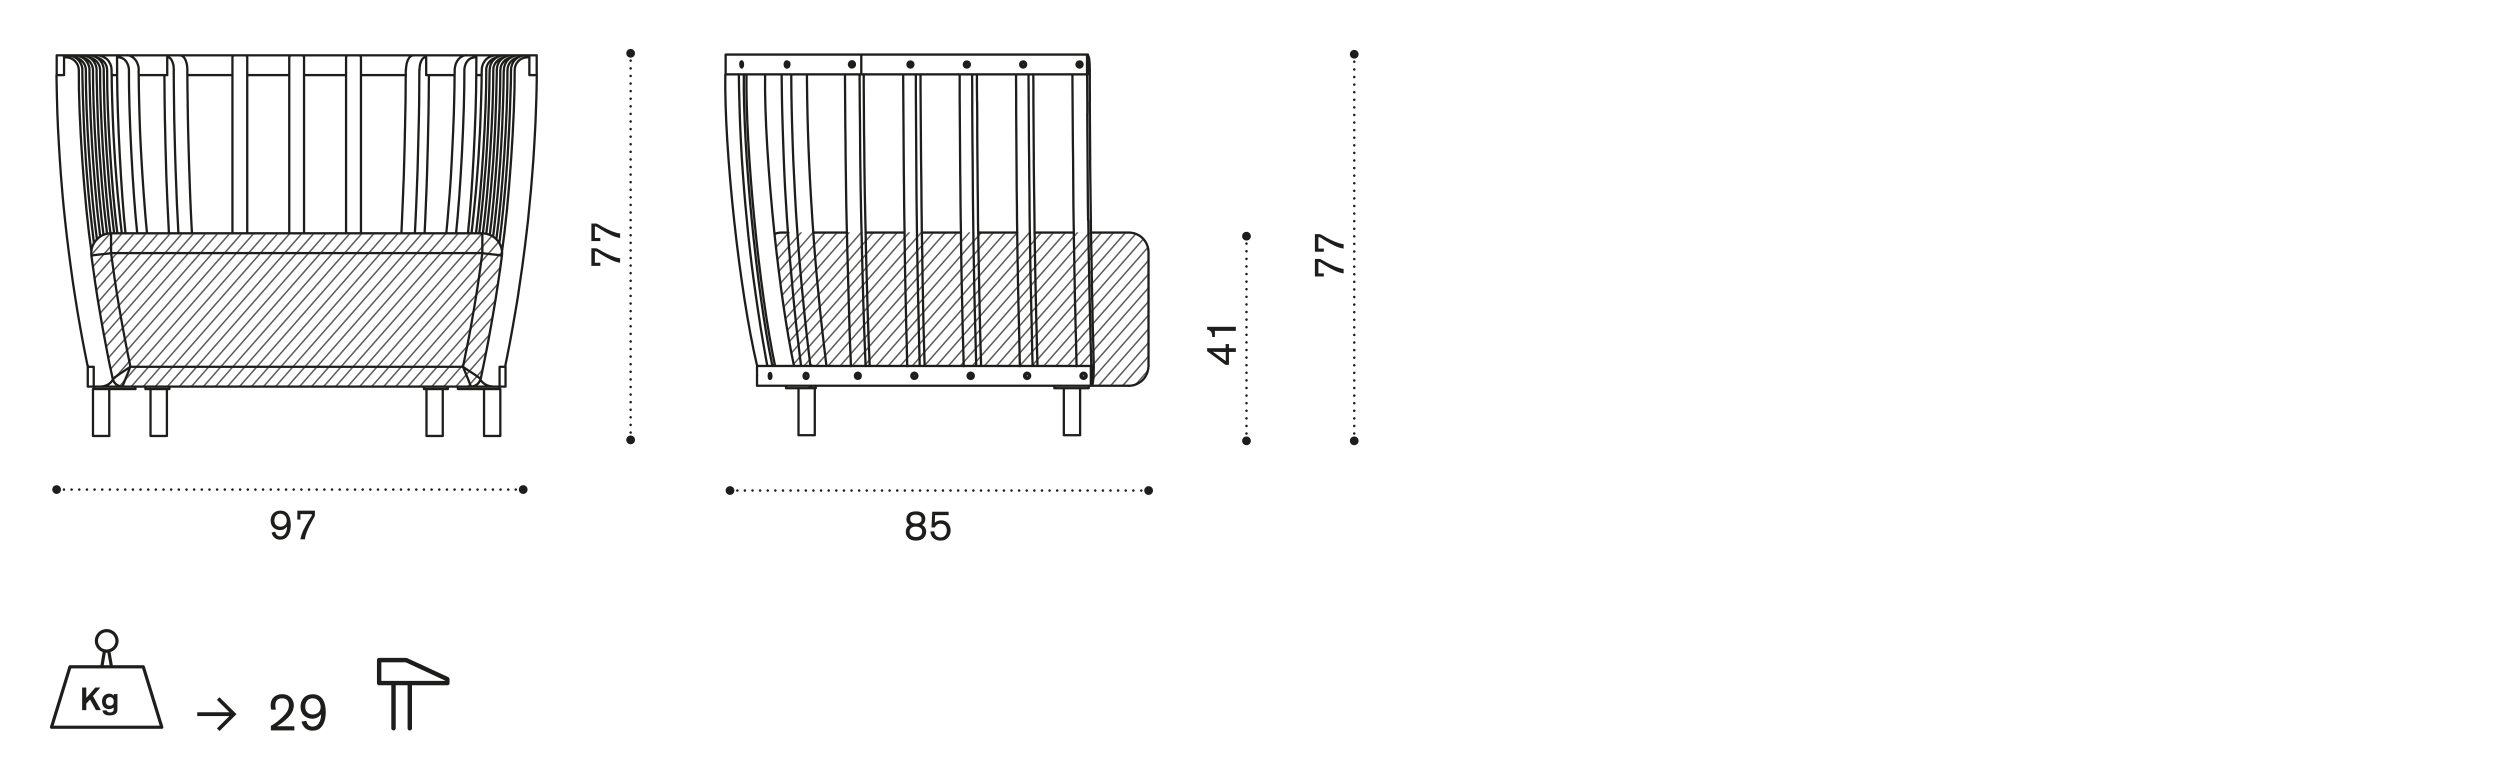 <?xml version="1.0" encoding="utf-8"?>
<!-- Generator: Adobe Illustrator 25.3.1, SVG Export Plug-In . SVG Version: 6.00 Build 0)  -->
<svg version="1.1" id="Livello_1" xmlns="http://www.w3.org/2000/svg" xmlns:xlink="http://www.w3.org/1999/xlink" x="0px" y="0px"
	 width="235px" height="72.51px" viewBox="0 0 235 72.51" style="enable-background:new 0 0 235 72.51;" xml:space="preserve">
<style type="text/css">
	.st0{fill:none;stroke:#1D1D1B;stroke-width:0.416;stroke-linecap:round;stroke-linejoin:round;}
	.st1{fill:none;}
	.st2{clip-path:url(#SVGID_2_);fill:none;stroke:#5B5B5B;stroke-width:0.142;stroke-miterlimit:10;}
	.st3{fill:none;stroke:#1D1D1B;stroke-width:0.216;stroke-linecap:round;stroke-linejoin:round;}
	.st4{fill:none;stroke:#1D1D1B;stroke-width:0.24;stroke-linecap:round;stroke-linejoin:round;stroke-dasharray:0,0.72;}
	.st5{fill:none;stroke:#1D1D1B;stroke-width:0.24;stroke-linecap:round;stroke-linejoin:round;}
	.st6{fill:#1D1D1B;}
	.st7{fill:none;stroke:#1D1D1B;stroke-width:0.24;stroke-linecap:round;stroke-linejoin:round;stroke-dasharray:0,0.713;}
	.st8{clip-path:url(#SVGID_4_);fill:none;stroke:#5B5B5B;stroke-width:0.142;stroke-miterlimit:10;}
	.st9{fill:none;stroke:#1D1D1B;stroke-width:0.24;stroke-linecap:round;stroke-linejoin:round;stroke-dasharray:0,0.716;}
	.st10{fill:none;stroke:#1D1D1B;stroke-width:0.24;stroke-linecap:round;stroke-linejoin:round;stroke-dasharray:0,0.714;}
	.st11{fill:none;stroke:#1D1D1B;stroke-width:0.3;stroke-linecap:round;stroke-linejoin:round;}
</style>
<path class="st0" d="M37.53,62.05h-1.89v2.16h6.41v-0.37l-3.87-1.79H37.53z M38.52,68.46v-4.2 M36.99,64.25v4.2"/>
<polygon class="st1" points="10.86,5.22 5.37,5.27 5.37,6.86 5.37,8.96 5.68,15.07 6.19,20.84 7.01,27.26 8.02,32.77 8.31,34.49 
	8.31,36.39 8.86,36.39 8.75,36.68 8.75,41.04 10.35,41.04 10.35,36.62 12.72,36.62 12.72,36.39 13.69,36.39 13.69,36.68 
	14.18,36.68 14.18,41 15.79,41 15.79,36.62 15.99,36.62 15.99,36.38 12.45,35.94 10.68,35.83 8.6,23.99 8.69,23.26 9.27,22.48 
	9.93,22.11 10.77,21.98 11.55,21.95 10.64,7.15 11.06,7.15 11.17,11.84 11.46,16.62 11.81,21.91 13.91,21.98 13.41,15.73 
	13.14,7.13 15.48,7.11 15.48,9.74 15.68,14.85 15.9,22 16.83,21.98 18.12,21.98 17.83,13.77 17.72,7.11 21.88,7.13 21.88,21.95 
	21.89,21.95 21.89,21.98 23.15,21.95 23.32,21.95 23.32,12.07 23.33,7.14 25.43,7.11 23.33,7.13 23.33,7.14 23.32,7.14 23.32,7.09 
	27.21,7.09 27.21,7.1 25.43,7.11 27.21,7.1 27.21,21.93 27.22,21.93 27.22,21.98 28.6,21.98 28.65,21.98 28.67,11.49 28.68,7.08 
	32.55,7.13 32.57,21.95 33.99,22.02 34.03,15.31 33.99,9.03 33.97,7.15 38.19,7.15 38.15,11.13 38.08,14.96 37.95,18.94 
	37.79,21.97 39.94,21.9 40.12,18.1 40.27,13.54 40.36,8.36 40.36,7.17 42.77,7.13 42.77,7.83 42.66,12.37 42.44,16.8 42.15,20.56 
	42.02,21.97 44.08,21.95 44.26,20.05 44.46,17.3 44.68,13.63 44.83,8.56 44.9,7.04 45.34,7.15 45.36,8.12 45.23,10.71 45.12,13.57 
	44.9,16.82 44.43,21.47 44.41,21.99 47.24,23.61 45.34,35.1 45.14,35.56 39.93,36.4 39.93,36.54 40.12,36.73 40.12,41 41.69,41 
	41.69,36.64 42.18,36.64 42.18,36.42 43.11,36.42 43.11,36.71 45.58,36.71 45.58,40.96 47.07,40.96 47.07,36.4 47.62,36.4 
	47.62,34.43 47.97,32.22 49.23,24.78 49.96,18.12 50.39,11.77 50.52,6.33 50.45,5.22 "/>
<polygon class="st1" points="8.63,24.14 8.64,23.31 8.84,22.89 9.3,22.41 10.22,21.99 12.58,22.02 45.41,22.01 46.29,22.25 
	46.76,22.62 47.14,23.1 47.24,23.61 47.19,24.1 45.27,35.59 45.03,36.01 44.73,36.28 44.18,36.39 39.35,36.35 11.54,36.36 
	11.01,36.24 10.56,35.67 8.67,24.76 "/>
<g>
	<defs>
		<polygon id="SVGID_1_" points="9.3,22.41 8.84,22.89 8.64,23.31 8.63,24.14 8.67,24.76 10.56,35.67 11.01,36.24 11.54,36.36 
			39.35,36.35 44.18,36.39 44.73,36.28 45.03,36.01 45.27,35.59 47.19,24.1 47.24,23.61 47.14,23.1 46.76,22.62 46.29,22.24 
			45.41,22 12.58,22.02 10.22,21.99 		"/>
	</defs>
	<clipPath id="SVGID_2_">
		<use xlink:href="#SVGID_1_"  style="overflow:visible;"/>
	</clipPath>
	<path class="st2" d="M-2.57,36.66l13.15-14.97 M-13.87,36.66l13.15-14.97 M-0.31,36.66l13.14-14.97 M-11.6,36.66L1.54,21.69
		 M-22.91,36.66l13.15-14.97 M-31.94,36.66l13.15-14.97 M4.21,36.66l13.14-14.97 M-7.09,36.66L6.06,21.69 M-4.83,36.66L8.32,21.69
		 M-16.12,36.66l13.14-14.97 M-25.16,36.66l13.15-14.97 M1.96,36.66L15.1,21.69 M-9.35,36.66L3.8,21.69 M-20.64,36.66L-7.5,21.69
		 M-29.68,36.66l13.14-14.97 M-18.39,36.66l13.14-14.97 M-27.42,36.66l13.14-14.97 M-34.2,36.66l13.14-14.97 M3.08,36.66
		l13.15-14.97 M-8.21,36.66L4.93,21.69 M-19.51,36.66l13.14-14.97 M-5.95,36.66L7.19,21.69 M-17.25,36.66l13.14-14.97 M-28.55,36.66
		l13.15-14.97 M-1.44,36.66l13.14-14.97 M-12.73,36.66L0.41,21.69 M0.82,36.66l13.14-14.97 M-10.48,36.66L2.67,21.69 M-21.77,36.66
		l13.14-14.97 M-30.82,36.66l13.15-14.97 M-3.7,36.66L9.45,21.69 M-15,36.66l13.15-14.97 M-26.29,36.66l13.14-14.97 M-35.34,36.66
		l13.15-14.97 M-24.03,36.66l13.15-14.97 M-33.07,36.66l13.15-14.97 M38.05,36.66L51.2,21.69 M26.75,36.66L39.9,21.69 M40.31,36.66
		l13.14-14.97 M29.01,36.66l13.14-14.97 M17.71,36.66l13.14-14.97 M8.67,36.66l13.15-14.97 M44.83,36.66l13.14-14.97 M33.53,36.66
		l13.14-14.97 M35.79,36.66l13.15-14.97 M24.49,36.66l13.14-14.97 M15.45,36.66L28.6,21.69 M42.57,36.66l13.14-14.97 M31.27,36.66
		l13.15-14.97 M19.97,36.66l13.14-14.97 M10.93,36.66l13.14-14.97 M22.23,36.66l13.15-14.97 M13.19,36.66l13.14-14.97 M6.41,36.66
		l13.15-14.97 M43.7,36.66l13.15-14.97 M32.4,36.66l13.14-14.97 M21.1,36.66l13.14-14.97 M34.66,36.66L47.8,21.69 M23.36,36.66
		l13.15-14.97 M12.06,36.66l13.15-14.97 M39.18,36.66l13.15-14.97 M27.88,36.66l13.14-14.97 M41.44,36.66l13.15-14.97 M30.14,36.66
		l13.15-14.97 M18.84,36.66l13.14-14.97 M9.8,36.66l13.15-14.97 M36.92,36.66l13.14-14.97 M25.62,36.66l13.14-14.97 M14.32,36.66
		l13.14-14.97 M5.28,36.66l13.15-14.97 M16.58,36.66l13.14-14.97 M7.54,36.66l13.15-14.97"/>
</g>
<g>
	<path class="st3" d="M46.93,36.57H45.5h-2.46 M46.93,36.57v-0.23 M43.04,36.57v-0.23 M39.85,36.57h0.24h1.53h0.48 M42.1,36.57
		v-0.23 M39.85,36.57v-0.23 M49.55,5.2h-0.13 M49.38,5.2c-0.22,0-0.48,0.08-0.68,0.2c-0.09,0.05-0.17,0.11-0.22,0.17 M49.73,5.2
		h-0.19 M50.46,7.06L50.46,7.06 M47.52,34.35c0,0.02-0.01,0.04-0.01,0.05c-0.01,0.02-0.02,0.04-0.04,0.05
		c-0.01,0.01-0.02,0.01-0.04,0.02c-0.01,0-0.03,0-0.05,0.01 M46.38,36.34h0.08 M45.41,35.98c0.19,0.2,0.58,0.35,0.88,0.35
		 M46.46,36.34h0.47h0.01 M49.57,5.39c-0.66,0-1.19,0.54-1.19,1.19 M49.57,5.39h0.19 M48.88,5.2h-0.13 M48.71,5.2
		c-0.22,0-0.48,0.08-0.68,0.2c-0.09,0.05-0.17,0.11-0.22,0.17 M49.07,5.2h-0.19 M48.21,5.2h-0.13 M48.04,5.2
		c-0.22,0-0.47,0.08-0.68,0.2c-0.09,0.05-0.16,0.11-0.22,0.17 M48.4,5.2h-0.19 M47.54,5.2h-0.13 M47.37,5.2
		c-0.22,0-0.47,0.08-0.68,0.2c-0.09,0.05-0.17,0.11-0.22,0.17 M47.73,5.2h-0.19 M47.03,5.2h-0.18 M46.85,5.2h-0.19 M46.63,5.2
		c-0.18,0-0.45,0.07-0.6,0.15 M44.77,5.39V5.36l-0.01-0.04l-0.01-0.03l-0.01-0.03l-0.02-0.03L44.7,5.22l-0.02-0.01L44.66,5.2
		 M44.66,5.2H44.5 M44.5,5.2h-0.15h-0.47 M43.65,6.59l0.01-0.14l0.02-0.14l0.04-0.14l0.04-0.13l0.06-0.12l0.07-0.12l0.08-0.1
		l0.09-0.09l0.09-0.07l0.11-0.06l0.11-0.04L44.5,5.4l0.11-0.01 M40.06,5.39c0-0.1-0.07-0.18-0.16-0.19 M39.89,5.2h-0.09 M39.81,5.2
		h-0.06h-0.32h-0.54 M39.44,6.59V6.44l0.01-0.14l0.02-0.14l0.02-0.13l0.04-0.12l0.04-0.12l0.05-0.1l0.05-0.09l0.05-0.07l0.06-0.06
		l0.06-0.04l0.06-0.03l0.07-0.01 M39.97,5.39h0.08 M40.06,7.06V5.39 M33.74,5.2h-1.02 M32.53,5.39v1.19 M32.72,5.2
		c-0.11,0-0.19,0.09-0.19,0.19 M33.93,6.59V5.39 M33.93,5.39c0-0.1-0.09-0.19-0.19-0.19 M33.93,21.93V7.06V6.59 M32.53,6.59v0.48
		v14.87 M41.62,40.98h-0.76 M40.86,40.98h-0.77 M47.03,40.98h-0.77 M46.26,40.98H45.5 M47.03,36.57h-0.1 M47.18,24.03
		c0.02-0.14,0.02-0.27,0.01-0.4 M47.19,23.62c-0.03-0.27-0.11-0.53-0.25-0.76c-0.08-0.14-0.17-0.26-0.28-0.37
		c-0.09-0.09-0.19-0.18-0.31-0.25c-0.09-0.06-0.19-0.12-0.31-0.16c-0.1-0.04-0.22-0.08-0.33-0.11c-0.04-0.01-0.09-0.01-0.14-0.02
		c-0.04-0.01-0.12-0.01-0.19-0.01h-0.05 M47.18,24.03c-0.05,0.38-0.1,0.76-0.15,1.14c-0.07,0.47-0.14,0.96-0.21,1.43
		c-0.07,0.48-0.14,0.96-0.22,1.44c-0.08,0.48-0.16,0.95-0.24,1.43c-0.08,0.48-0.16,0.95-0.25,1.43c-0.09,0.47-0.17,0.95-0.26,1.43
		c-0.1,0.47-0.19,0.95-0.28,1.42c-0.09,0.47-0.19,0.94-0.29,1.41c-0.03,0.15-0.07,0.3-0.09,0.44 M48.04,6.59V6.51
		c0.01-0.05,0.01-0.1,0.01-0.15c0.01-0.05,0.02-0.09,0.04-0.14c0.01-0.05,0.03-0.09,0.04-0.14c0.02-0.05,0.04-0.1,0.06-0.13
		c0.02-0.04,0.05-0.09,0.07-0.13c0.03-0.04,0.06-0.07,0.09-0.12c0.03-0.03,0.06-0.07,0.09-0.1c0.01-0.01,0.03-0.02,0.04-0.04
		 M46.94,22.86c0.01-0.11,0.03-0.22,0.04-0.34c0.06-0.48,0.12-0.95,0.17-1.43c0.05-0.48,0.1-0.95,0.15-1.43
		c0.05-0.47,0.1-0.96,0.14-1.43c0.04-0.48,0.09-0.96,0.12-1.44c0.04-0.48,0.08-0.96,0.11-1.44c0.03-0.47,0.07-0.96,0.09-1.44
		c0.03-0.47,0.06-0.96,0.08-1.44c0.02-0.48,0.04-0.96,0.07-1.44c0.02-0.48,0.03-0.96,0.05-1.44C47.98,9.1,48,8.62,48.01,8.13
		c0.02-0.45,0.02-0.91,0.02-1.36c0-0.06,0.01-0.13,0.01-0.19 M45.41,35.98c-0.02-0.01-0.04-0.03-0.06-0.05
		c-0.03-0.03-0.06-0.06-0.09-0.1c-0.03-0.04-0.06-0.08-0.09-0.12c-0.01-0.01-0.01-0.03-0.02-0.04 M50.46,7.06c0,0.2,0,0.4-0.01,0.61
		c-0.01,0.48-0.01,0.96-0.03,1.45c-0.01,0.48-0.03,0.97-0.05,1.45c-0.01,0.48-0.04,0.97-0.06,1.45c-0.02,0.49-0.05,0.97-0.08,1.46
		c-0.03,0.48-0.06,0.97-0.09,1.46c-0.03,0.48-0.07,0.96-0.11,1.45c-0.04,0.48-0.08,0.97-0.12,1.46c-0.04,0.48-0.09,0.96-0.14,1.45
		c-0.04,0.48-0.1,0.96-0.14,1.45c-0.06,0.48-0.11,0.97-0.17,1.44c-0.06,0.48-0.11,0.97-0.18,1.45c-0.06,0.48-0.12,0.97-0.19,1.44
		c-0.07,0.48-0.14,0.96-0.21,1.44c-0.07,0.48-0.14,0.96-0.21,1.44c-0.08,0.48-0.16,0.96-0.24,1.43c-0.08,0.48-0.17,0.96-0.25,1.43
		c-0.09,0.48-0.17,0.96-0.26,1.43c-0.09,0.47-0.18,0.95-0.28,1.43c-0.04,0.23-0.09,0.46-0.14,0.69 M47.37,6.59V6.51
		c0.01-0.05,0.01-0.1,0.01-0.15c0.02-0.05,0.02-0.09,0.04-0.14c0.01-0.05,0.03-0.09,0.04-0.14c0.02-0.05,0.04-0.1,0.06-0.13
		c0.02-0.04,0.05-0.09,0.07-0.13c0.03-0.04,0.06-0.07,0.09-0.12c0.03-0.03,0.06-0.07,0.09-0.1c0.01-0.01,0.03-0.02,0.04-0.04
		 M46.35,22.25L46.35,22.25c0.04-0.4,0.09-0.77,0.14-1.16c0.05-0.48,0.1-0.95,0.15-1.43c0.05-0.47,0.09-0.96,0.14-1.43
		c0.04-0.48,0.09-0.96,0.12-1.44c0.04-0.48,0.08-0.96,0.11-1.44c0.03-0.47,0.06-0.96,0.09-1.44c0.03-0.47,0.06-0.96,0.08-1.44
		c0.02-0.48,0.04-0.96,0.06-1.44c0.02-0.48,0.03-0.96,0.05-1.44c0.01-0.49,0.03-0.97,0.04-1.45c0.01-0.45,0.02-0.91,0.02-1.36
		c0-0.06,0.01-0.13,0.01-0.19 M46.7,6.59V6.51c0.01-0.05,0.01-0.1,0.02-0.15c0.01-0.05,0.01-0.09,0.03-0.14
		c0.01-0.05,0.03-0.09,0.04-0.14c0.02-0.05,0.04-0.1,0.06-0.13c0.02-0.04,0.05-0.09,0.07-0.13c0.03-0.04,0.06-0.07,0.09-0.12
		c0.03-0.03,0.06-0.07,0.09-0.1c0.01-0.01,0.03-0.02,0.03-0.04 M45.71,21.98v-0.02c0.04-0.29,0.07-0.58,0.11-0.88
		c0.05-0.48,0.1-0.95,0.15-1.43c0.05-0.47,0.09-0.96,0.14-1.43c0.04-0.48,0.09-0.96,0.12-1.44c0.04-0.48,0.08-0.96,0.12-1.44
		c0.03-0.47,0.06-0.96,0.09-1.44c0.03-0.47,0.06-0.96,0.08-1.44c0.02-0.48,0.04-0.96,0.06-1.44c0.02-0.48,0.04-0.96,0.05-1.44
		c0.02-0.49,0.03-0.97,0.04-1.45c0.01-0.45,0.02-0.91,0.03-1.36V6.59 M46.03,6.59V6.51c0.01-0.05,0.01-0.1,0.02-0.15
		c0.01-0.05,0.01-0.09,0.03-0.14c0.01-0.05,0.03-0.09,0.04-0.14c0.02-0.05,0.03-0.1,0.06-0.13c0.02-0.04,0.05-0.09,0.07-0.13
		c0.03-0.04,0.06-0.07,0.09-0.12c0.03-0.03,0.06-0.07,0.09-0.1c0.02-0.01,0.03-0.02,0.04-0.04 M45.05,21.93
		c0.03-0.28,0.06-0.56,0.1-0.84c0.05-0.48,0.1-0.95,0.15-1.43c0.05-0.47,0.09-0.96,0.14-1.43c0.04-0.48,0.09-0.96,0.12-1.44
		c0.04-0.48,0.08-0.96,0.12-1.44c0.03-0.47,0.06-0.96,0.09-1.44c0.03-0.47,0.06-0.96,0.08-1.44c0.02-0.48,0.04-0.96,0.06-1.44
		c0.02-0.48,0.04-0.96,0.05-1.44C45.98,9.1,45.99,8.62,46,8.13c0.01-0.45,0.02-0.91,0.02-1.36c0-0.06,0.01-0.13,0.01-0.19
		 M45.29,6.59V6.51c0-0.05,0.01-0.1,0.01-0.15c0.01-0.05,0.02-0.09,0.04-0.14c0.01-0.05,0.02-0.09,0.04-0.14
		c0.01-0.05,0.03-0.1,0.06-0.13c0.02-0.04,0.04-0.09,0.07-0.13c0.02-0.04,0.05-0.08,0.08-0.12c0.03-0.03,0.06-0.07,0.09-0.1
		c0.03-0.04,0.07-0.07,0.11-0.1c0.04-0.03,0.08-0.06,0.12-0.08c0.04-0.03,0.08-0.06,0.12-0.07 M44.32,21.93
		c0.03-0.28,0.06-0.56,0.1-0.84c0.05-0.48,0.1-0.95,0.15-1.43c0.04-0.47,0.09-0.96,0.14-1.43c0.04-0.48,0.09-0.96,0.12-1.44
		c0.04-0.48,0.07-0.96,0.11-1.44c0.04-0.47,0.06-0.96,0.09-1.44c0.03-0.47,0.06-0.96,0.08-1.44c0.03-0.48,0.04-0.96,0.06-1.44
		c0.02-0.48,0.03-0.96,0.05-1.44c0.02-0.49,0.03-0.97,0.04-1.45c0.01-0.36,0.02-0.71,0.01-1.07c0.01-0.1,0.01-0.19,0.01-0.29
		c0-0.06,0-0.13,0.01-0.19 M42.74,6.59V6.51c0.01-0.05,0.01-0.1,0.02-0.15c0.01-0.04,0.01-0.09,0.03-0.14
		c0.01-0.05,0.02-0.09,0.03-0.14c0.01-0.05,0.03-0.1,0.05-0.14c0.01-0.04,0.04-0.08,0.06-0.12c0.02-0.04,0.05-0.08,0.07-0.12
		c0.03-0.03,0.05-0.07,0.08-0.11c0.03-0.04,0.06-0.07,0.09-0.09c0.03-0.04,0.06-0.07,0.09-0.09c0.04-0.03,0.07-0.05,0.11-0.07
		c0.03-0.02,0.07-0.04,0.11-0.06c0.04-0.02,0.07-0.04,0.12-0.05c0.03-0.01,0.07-0.02,0.11-0.03c0.04-0.01,0.08-0.01,0.12-0.01
		 M41.95,21.93c0.03-0.27,0.06-0.56,0.08-0.83c0.04-0.48,0.09-0.95,0.12-1.43c0.04-0.48,0.08-0.96,0.12-1.43
		c0.04-0.48,0.07-0.96,0.1-1.44c0.03-0.47,0.06-0.96,0.08-1.44c0.02-0.47,0.05-0.96,0.07-1.44c0.02-0.47,0.05-0.96,0.07-1.44
		c0.02-0.48,0.03-0.96,0.06-1.44c0.01-0.48,0.03-0.96,0.04-1.44c0.01-0.48,0.02-0.97,0.03-1.44c0.01-0.37,0.01-0.73,0.01-1.09
		c0.01-0.1,0.01-0.19,0.01-0.28V6.59 M38.16,6.59V6.51c0.01-0.05,0.01-0.09,0.01-0.14c0-0.04,0.01-0.09,0.02-0.14
		c0-0.04,0.01-0.09,0.02-0.14c0.01-0.04,0.01-0.09,0.02-0.13c0.02-0.04,0.02-0.08,0.04-0.12c0.01-0.04,0.03-0.08,0.04-0.11
		c0.01-0.04,0.03-0.07,0.04-0.11c0.02-0.03,0.04-0.07,0.06-0.1c0.02-0.03,0.04-0.06,0.06-0.1c0.02-0.02,0.04-0.05,0.07-0.07
		c0.02-0.02,0.04-0.04,0.07-0.06c0.02-0.01,0.04-0.03,0.07-0.04c0.02-0.01,0.04-0.02,0.07-0.03c0.02-0.01,0.05-0.01,0.08-0.01
		c0.01-0.01,0.03-0.01,0.04-0.01 M40.32,7.06c0,0.2,0,0.4-0.01,0.6c0,0.49-0.01,0.97-0.01,1.45c0,0.49-0.01,0.97-0.02,1.45
		c-0.01,0.49-0.02,0.97-0.03,1.45c-0.01,0.49-0.02,0.97-0.03,1.46c-0.01,0.48-0.02,0.96-0.04,1.45c-0.01,0.49-0.03,0.97-0.04,1.46
		c-0.01,0.48-0.03,0.97-0.05,1.45c-0.02,0.48-0.04,0.96-0.06,1.45c-0.02,0.48-0.04,0.97-0.06,1.45c-0.02,0.4-0.04,0.81-0.06,1.21
		 M37.73,21.93c0.01-0.27,0.03-0.55,0.04-0.82c0.02-0.48,0.04-0.96,0.06-1.43c0.02-0.48,0.04-0.96,0.06-1.44
		c0.01-0.48,0.04-0.96,0.06-1.43c0.01-0.48,0.03-0.96,0.04-1.44c0.02-0.48,0.03-0.97,0.04-1.44c0.01-0.48,0.03-0.96,0.03-1.44
		c0.02-0.48,0.02-0.96,0.03-1.45c0.01-0.48,0.02-0.96,0.03-1.44c0-0.48,0.01-0.96,0.01-1.44c0-0.37,0.01-0.74,0.01-1.1V6.79v-0.2
		 M40.09,40.98v-4.41 M41.62,36.57v4.41 M45.5,40.98v-4.41 M47.03,36.57v4.41 M11.01,6.59L11,5.39 M11.01,6.59v0.48
		c0.01,4.02,0.39,11.15,0.79,14.87 M8.59,24.03L8.59,24.03h0.02l0.04-0.01l0.05-0.01l0.07-0.01l0.08-0.02l0.09-0.01l0.11-0.01
		l0.12-0.02l0.13-0.01l0.15-0.02L9.6,23.9l0.16-0.02l0.17-0.02l0.17-0.02l0.17-0.02l0.17-0.03 M7.41,6.59
		C7.36,10.95,7.95,19.3,8.59,23.62v0.01 M8.07,6.59c-0.03,4.07,0.48,11.87,1.04,15.9 M8.07,6.59c0.01-0.57-0.44-1.09-1-1.18
		 M8.74,6.59C8.72,10.55,9.2,18.14,9.73,22.07v0.01 M8.74,6.59c0.01-0.57-0.44-1.09-1-1.18 M9.41,6.59
		c-0.03,3.92,0.45,11.46,0.97,15.34 M9.41,6.59c0.01-0.57-0.44-1.09-1-1.18 M10.07,6.59c-0.03,3.92,0.45,11.46,0.96,15.34
		 M10.07,6.59c0.01-0.56-0.43-1.09-0.99-1.18 M11.16,5.39h-0.15 M12.12,6.59c-0.03,3.9,0.36,11.47,0.78,15.34 M16.77,21.93
		l-0.06-1.22l-0.08-1.56l-0.06-1.56l-0.06-1.57l-0.05-1.57l-0.04-1.57l-0.04-1.58l-0.02-1.57l-0.02-1.57l-0.01-1.58 M27.38,5.2
		h-4.32 M27.19,7.06h-3.95 M17.61,7.06h4.24 M13.04,7.06L13.04,7.06h2.42h0.27 M10.49,7.06L10.49,7.06h0.52 M16.89,5.2h5.14
		 M11.89,5.2h0.06h3.94 M9.11,5.2h0.03h1.72h0.25 M8.7,5.2h0.05 M6.02,5.2H5.33 M5.33,7.06h0.14h0.55 M5.33,5.2v1.86 M6.02,7.06
		V5.39V5.2 M6.04,5.2H6.02 M6.71,5.2H6.39H6.35 M7.38,5.2H7.06H7.02 M8.05,5.2H7.73H7.69 M8.7,5.2H8.4H8.36 M27.89,5.2h-0.51
		 M27.19,6.59V5.39 M27.38,5.2c-0.11,0-0.19,0.09-0.19,0.19 M27.19,21.93V7.06V6.59 M27.89,23.79H10.44 M10.44,21.93h0.29h0.31h0.42
		h0.34h1.11h0.92h2.06h0.89h1.27h3.8h1.39h3.95h0.7 M27.89,36.34H15.92h-2.25h-0.94H11.5 M12.26,34.48h15.63 M10.44,23.79v-1.86
		 M12.26,34.48C12.26,34.48,12.25,34.48,12.26,34.48l-0.01,0.01c-0.01,0.01-0.01,0.02-0.01,0.02c-0.01,0.01-0.01,0.01-0.02,0.03
		c0,0.02-0.01,0.03-0.02,0.04c-0.01,0.03-0.02,0.06-0.03,0.09c-0.02,0.06-0.04,0.11-0.06,0.17c-0.04,0.11-0.09,0.21-0.12,0.31
		c-0.03,0.07-0.06,0.14-0.09,0.21c-0.03,0.07-0.06,0.13-0.08,0.2c-0.03,0.06-0.05,0.12-0.08,0.18c-0.02,0.06-0.04,0.12-0.06,0.17
		c-0.02,0.05-0.04,0.1-0.06,0.14c-0.02,0.04-0.04,0.08-0.05,0.12c-0.01,0.03-0.02,0.06-0.04,0.09c-0.01,0.02-0.01,0.04-0.02,0.05
		c0,0.01,0,0.01-0.01,0.02 M10.6,35.6c0.01,0.03,0.01,0.05,0.02,0.08c0.11,0.38,0.48,0.65,0.87,0.65h0.01h0.01 M10.6,35.6
		c0.01,0,0.01-0.01,0.01-0.01c0.01-0.01,0.03-0.02,0.05-0.03c0.02-0.02,0.05-0.04,0.08-0.05c0.03-0.02,0.06-0.04,0.1-0.07
		c0.04-0.03,0.08-0.06,0.13-0.09c0.05-0.04,0.1-0.07,0.15-0.11c0.04-0.02,0.08-0.05,0.12-0.08c0.03-0.03,0.08-0.06,0.12-0.09
		c0.04-0.03,0.09-0.06,0.14-0.09c0.05-0.03,0.1-0.07,0.14-0.09c0.09-0.07,0.19-0.12,0.28-0.19c0.04-0.03,0.09-0.06,0.15-0.1
		c0.03-0.02,0.06-0.03,0.08-0.06c0.02-0.01,0.03-0.01,0.04-0.03c0.01-0.01,0.01-0.02,0.02-0.02c0-0.01,0.01-0.01,0.01-0.01h0.01
		h0.01v-0.01h0.01 M10.44,23.79c0.11,0.84,0.23,1.68,0.35,2.52c0.12,0.83,0.26,1.67,0.4,2.51c0.16,0.94,0.33,1.89,0.51,2.83
		c0.17,0.94,0.37,1.89,0.56,2.83 M8.83,36.34H8.81 M8.81,36.34H8.25 M8.25,36.34v-1.86 M8.81,34.48v1.67v0.19 M8.25,34.48h0.15h0.04
		h0.37 M9.39,36.34h0.05h0.03h2.01 M8.85,36.57h1.43h2.46 M8.85,36.57v-0.23 M12.73,36.57v-0.23 M15.92,36.57h-0.24h-1.53h-0.48
		 M13.67,36.57v-0.23 M15.92,36.57v-0.23 M6.23,5.2h0.13 M7.3,5.58C7.24,5.51,7.16,5.46,7.07,5.41c-0.2-0.12-0.47-0.2-0.68-0.2
		 M6.04,5.2h0.19 M5.31,7.06h0.02 M8.25,34.35c0,0.02,0.01,0.04,0.02,0.05c0.01,0.02,0.03,0.04,0.04,0.05
		c0.01,0.01,0.03,0.01,0.04,0.02c0.01,0,0.03,0,0.05,0.01 M9.39,36.34H9.31 M9.48,36.34c0.3,0,0.68-0.15,0.89-0.35 M9.31,36.34H8.85
		H8.83 M7.41,6.59C7.4,5.93,6.87,5.39,6.2,5.39 M6.2,5.39H6.02 M6.9,5.2h0.13 M7.97,5.58C7.91,5.51,7.83,5.46,7.74,5.41
		c-0.2-0.12-0.47-0.2-0.68-0.2 M6.71,5.2H6.9 M7.56,5.2h0.13 M8.64,5.58C8.58,5.51,8.5,5.46,8.41,5.41c-0.2-0.12-0.47-0.2-0.69-0.2
		 M7.38,5.2h0.19 M8.23,5.2h0.13 M9.31,5.58C9.25,5.51,9.17,5.46,9.08,5.41C8.88,5.28,8.61,5.2,8.4,5.2 M8.05,5.2h0.19 M8.74,5.2
		h0.17 M8.92,5.2h0.19 M9.74,5.36C9.59,5.27,9.32,5.2,9.14,5.2 M11.01,5.39V5.36l0.01-0.04l0.01-0.03l0.02-0.03l0.01-0.03l0.02-0.02
		l0.02-0.01l0.02-0.01 M11.11,5.2h0.16 M11.27,5.2h0.16h0.46 M12.12,6.59l-0.01-0.14L12.09,6.3l-0.04-0.14l-0.05-0.13l-0.06-0.12
		l-0.07-0.12l-0.09-0.1L11.7,5.6l-0.1-0.07L11.5,5.47l-0.11-0.04L11.27,5.4l-0.12-0.01 M15.89,5.2c-0.1,0.01-0.17,0.09-0.17,0.19
		 M15.89,5.2h0.09 M15.97,5.2h0.05h0.32h0.55 M16.34,6.59l-0.01-0.14L16.32,6.3l-0.01-0.14l-0.03-0.13l-0.04-0.12L16.2,5.79
		l-0.05-0.1L16.1,5.6l-0.05-0.07L16,5.47l-0.06-0.04L15.87,5.4L15.8,5.39 M15.8,5.39h-0.08 M15.72,7.06V5.39 M22.03,5.2h1.03
		 M23.24,5.39v1.19 M23.24,5.39c0-0.1-0.08-0.19-0.18-0.19 M21.85,6.59V5.39 M22.03,5.2c-0.1,0-0.18,0.09-0.18,0.19 M21.85,21.93
		V7.06V6.59 M23.24,6.59v0.48v14.87 M14.15,40.98h0.76 M14.91,40.98h0.77 M8.74,40.98h0.77 M9.51,40.98h0.77 M8.74,36.57h0.11
		 M10.44,21.93h-0.05c-0.11,0.01-0.22,0.01-0.32,0.03c-0.12,0.03-0.23,0.06-0.33,0.1c-0.11,0.05-0.22,0.1-0.31,0.17
		c-0.12,0.07-0.22,0.16-0.3,0.26C9,22.6,8.91,22.72,8.83,22.86c-0.13,0.22-0.22,0.48-0.24,0.76 M8.59,23.63
		c-0.01,0.05-0.01,0.1-0.01,0.16c0,0.06,0.01,0.18,0.01,0.24 M8.59,24.03c0.05,0.38,0.1,0.76,0.16,1.14
		c0.06,0.47,0.13,0.96,0.2,1.43c0.07,0.48,0.15,0.96,0.22,1.44c0.08,0.48,0.16,0.95,0.24,1.43c0.08,0.48,0.17,0.95,0.25,1.43
		c0.08,0.47,0.17,0.95,0.27,1.43c0.09,0.47,0.18,0.95,0.27,1.42c0.1,0.47,0.19,0.94,0.3,1.41c0.03,0.15,0.06,0.3,0.09,0.44
		 M7.74,6.59C7.74,6.56,7.74,6.53,7.74,6.51c0-0.05-0.01-0.1-0.01-0.15C7.71,6.31,7.7,6.27,7.69,6.23C7.68,6.17,7.67,6.13,7.64,6.09
		c-0.02-0.05-0.04-0.1-0.06-0.13C7.56,5.92,7.54,5.87,7.51,5.83C7.48,5.79,7.46,5.76,7.43,5.72C7.4,5.68,7.37,5.64,7.33,5.61
		C7.32,5.6,7.31,5.59,7.3,5.58 M8.83,22.86c-0.01-0.11-0.03-0.22-0.04-0.34c-0.06-0.48-0.12-0.95-0.17-1.43
		c-0.06-0.48-0.11-0.95-0.16-1.43c-0.05-0.47-0.09-0.96-0.14-1.43c-0.04-0.48-0.08-0.96-0.12-1.44c-0.04-0.48-0.08-0.96-0.11-1.44
		C8.06,14.87,8.03,14.38,8,13.9c-0.03-0.47-0.05-0.96-0.08-1.44c-0.02-0.48-0.04-0.96-0.06-1.44c-0.02-0.48-0.03-0.96-0.05-1.44
		C7.79,9.1,7.77,8.62,7.77,8.13C7.76,7.68,7.74,7.23,7.74,6.77V6.59 M10.37,35.98c0.01-0.01,0.03-0.03,0.05-0.05
		c0.04-0.03,0.06-0.06,0.09-0.1c0.04-0.04,0.07-0.08,0.09-0.12c0.01-0.01,0.01-0.02,0.02-0.03l0.01-0.01 M5.31,7.06
		c0,0.2,0.01,0.4,0.01,0.61c0.01,0.48,0.02,0.96,0.03,1.45c0.01,0.48,0.03,0.97,0.04,1.45c0.02,0.48,0.04,0.97,0.06,1.45
		c0.03,0.49,0.05,0.97,0.08,1.46c0.03,0.48,0.06,0.97,0.09,1.46c0.03,0.48,0.07,0.96,0.1,1.45c0.03,0.48,0.08,0.97,0.12,1.46
		c0.03,0.48,0.09,0.96,0.13,1.45c0.05,0.48,0.1,0.96,0.15,1.45c0.05,0.48,0.1,0.97,0.16,1.44c0.06,0.48,0.12,0.97,0.18,1.45
		c0.06,0.48,0.12,0.97,0.19,1.44c0.06,0.48,0.13,0.96,0.2,1.44c0.07,0.48,0.14,0.96,0.22,1.44c0.07,0.48,0.15,0.96,0.23,1.43
		c0.08,0.48,0.17,0.96,0.25,1.43c0.08,0.48,0.17,0.96,0.26,1.43c0.09,0.47,0.19,0.95,0.28,1.43c0.04,0.23,0.09,0.46,0.14,0.69
		 M8.41,6.59C8.41,6.56,8.41,6.53,8.41,6.51c0-0.05-0.01-0.1-0.01-0.15C8.38,6.31,8.37,6.27,8.36,6.23
		C8.35,6.17,8.33,6.13,8.31,6.09C8.3,6.04,8.28,5.99,8.25,5.96C8.23,5.92,8.21,5.87,8.18,5.83C8.15,5.79,8.13,5.76,8.1,5.72
		C8.07,5.68,8.04,5.64,8,5.61C7.99,5.6,7.98,5.59,7.97,5.58 M9.42,22.25v-0.01c-0.04-0.38-0.09-0.76-0.13-1.14
		c-0.06-0.48-0.11-0.95-0.16-1.43C9.09,19.18,9.04,18.7,9,18.22c-0.04-0.48-0.09-0.96-0.12-1.44c-0.04-0.48-0.08-0.96-0.11-1.44
		c-0.04-0.47-0.07-0.96-0.1-1.44c-0.03-0.47-0.05-0.96-0.08-1.44c-0.02-0.48-0.04-0.96-0.07-1.44c-0.02-0.48-0.03-0.96-0.05-1.44
		C8.46,9.1,8.44,8.62,8.44,8.13C8.42,7.68,8.41,7.23,8.41,6.77V6.59 M9.08,6.59c0-0.03,0-0.06,0-0.08c0-0.05-0.01-0.1-0.02-0.15
		C9.05,6.31,9.04,6.27,9.03,6.23C9.02,6.17,9,6.13,8.98,6.09c-0.01-0.05-0.04-0.1-0.06-0.13C8.9,5.92,8.88,5.87,8.85,5.83
		C8.82,5.79,8.8,5.76,8.77,5.72c-0.03-0.03-0.06-0.07-0.1-0.1C8.66,5.6,8.65,5.59,8.64,5.58 M10.06,21.98v-0.02
		c-0.04-0.29-0.07-0.58-0.1-0.88c-0.06-0.48-0.11-0.95-0.16-1.43c-0.04-0.47-0.09-0.96-0.14-1.43c-0.04-0.48-0.09-0.96-0.12-1.44
		c-0.04-0.48-0.08-0.96-0.11-1.44c-0.03-0.47-0.07-0.96-0.1-1.44c-0.03-0.47-0.05-0.96-0.08-1.44c-0.02-0.48-0.04-0.96-0.06-1.44
		c-0.02-0.48-0.04-0.96-0.05-1.44C9.13,9.1,9.11,8.62,9.11,8.13C9.09,7.68,9.08,7.23,9.08,6.77V6.59 M9.75,6.59
		C9.75,6.56,9.75,6.53,9.75,6.51c0-0.05-0.01-0.1-0.02-0.15C9.72,6.31,9.71,6.27,9.7,6.23C9.69,6.17,9.67,6.13,9.65,6.09
		C9.64,6.04,9.62,5.99,9.6,5.96C9.57,5.92,9.55,5.87,9.52,5.83C9.49,5.79,9.47,5.76,9.44,5.72c-0.03-0.03-0.06-0.07-0.09-0.1
		L9.31,5.58 M10.73,21.93c-0.03-0.28-0.07-0.56-0.1-0.84c-0.06-0.48-0.11-0.95-0.16-1.43c-0.04-0.47-0.09-0.96-0.14-1.43
		c-0.04-0.48-0.09-0.96-0.12-1.44c-0.04-0.48-0.08-0.96-0.11-1.44c-0.03-0.47-0.07-0.96-0.1-1.44c-0.03-0.47-0.05-0.96-0.08-1.44
		c-0.02-0.48-0.04-0.96-0.07-1.44c-0.02-0.48-0.03-0.96-0.05-1.44C9.8,9.1,9.78,8.62,9.77,8.13C9.76,7.68,9.75,7.23,9.75,6.77V6.59
		 M10.49,6.59c0-0.03-0.01-0.06-0.01-0.08c0-0.05-0.01-0.1-0.01-0.15c-0.01-0.05-0.02-0.09-0.03-0.14
		c-0.01-0.05-0.03-0.09-0.05-0.14c-0.01-0.05-0.03-0.1-0.06-0.13c-0.02-0.04-0.04-0.09-0.07-0.13c-0.02-0.04-0.05-0.08-0.08-0.12
		c-0.03-0.03-0.06-0.07-0.09-0.1c-0.04-0.04-0.07-0.07-0.11-0.1C9.94,5.49,9.9,5.46,9.86,5.43C9.83,5.41,9.78,5.38,9.74,5.36
		 M11.45,21.93c-0.03-0.28-0.06-0.56-0.1-0.84c-0.05-0.48-0.1-0.95-0.15-1.43c-0.04-0.47-0.09-0.96-0.14-1.43
		c-0.04-0.48-0.08-0.96-0.12-1.44c-0.04-0.48-0.07-0.96-0.11-1.44c-0.03-0.47-0.06-0.96-0.09-1.44c-0.03-0.47-0.06-0.96-0.08-1.44
		c-0.02-0.48-0.04-0.96-0.06-1.44c-0.02-0.48-0.04-0.96-0.05-1.44c-0.01-0.49-0.03-0.97-0.04-1.45c0-0.36-0.01-0.71-0.01-1.07
		c-0.01-0.1-0.01-0.19-0.01-0.29V6.59 M13.04,6.59V6.51c-0.01-0.05-0.01-0.1-0.01-0.15c-0.01-0.04-0.01-0.09-0.03-0.14
		c-0.01-0.05-0.02-0.09-0.04-0.14c-0.01-0.05-0.03-0.1-0.05-0.14c-0.01-0.04-0.03-0.08-0.06-0.12c-0.02-0.04-0.04-0.08-0.07-0.12
		c-0.02-0.03-0.05-0.07-0.08-0.11c-0.03-0.04-0.06-0.07-0.09-0.09c-0.04-0.04-0.06-0.07-0.1-0.09c-0.03-0.03-0.06-0.05-0.1-0.07
		c-0.03-0.02-0.07-0.04-0.11-0.06c-0.04-0.02-0.07-0.04-0.11-0.05c-0.04-0.01-0.08-0.02-0.12-0.03c-0.03-0.01-0.07-0.01-0.11-0.01
		 M13.82,21.93c-0.03-0.27-0.05-0.56-0.08-0.83c-0.04-0.48-0.09-0.95-0.12-1.43c-0.04-0.48-0.08-0.96-0.11-1.43
		c-0.04-0.48-0.07-0.96-0.1-1.44c-0.03-0.47-0.06-0.96-0.09-1.44c-0.03-0.47-0.06-0.96-0.08-1.44c-0.02-0.47-0.04-0.96-0.07-1.44
		c-0.02-0.48-0.03-0.96-0.05-1.44c-0.02-0.48-0.03-0.96-0.04-1.44c-0.01-0.48-0.02-0.97-0.03-1.44c0-0.37-0.01-0.73-0.01-1.09
		c-0.01-0.1-0.01-0.19-0.01-0.28V6.59 M17.61,6.59V6.51c0-0.05-0.01-0.09-0.01-0.14c-0.01-0.04-0.01-0.09-0.01-0.14
		c-0.01-0.04-0.01-0.09-0.02-0.14c-0.01-0.04-0.02-0.09-0.03-0.13c-0.01-0.04-0.02-0.08-0.03-0.12c-0.01-0.04-0.03-0.08-0.04-0.11
		c-0.01-0.04-0.03-0.07-0.04-0.11c-0.02-0.03-0.04-0.07-0.06-0.1c-0.02-0.03-0.04-0.06-0.06-0.1c-0.02-0.02-0.04-0.05-0.07-0.07
		c-0.02-0.02-0.04-0.04-0.07-0.06c-0.02-0.01-0.04-0.03-0.07-0.04c-0.02-0.01-0.04-0.02-0.06-0.03c-0.03-0.01-0.06-0.01-0.09-0.01
		C16.92,5.2,16.9,5.2,16.89,5.2 M15.45,7.06c0,0.2,0.01,0.4,0.01,0.6c0,0.49,0.01,0.97,0.01,1.45c0.01,0.49,0.01,0.97,0.02,1.45
		c0.01,0.49,0.01,0.97,0.03,1.45c0.01,0.49,0.02,0.97,0.03,1.46c0.01,0.48,0.03,0.96,0.04,1.45c0.01,0.49,0.03,0.97,0.04,1.46
		c0.02,0.48,0.03,0.97,0.06,1.45c0.01,0.48,0.04,0.96,0.06,1.45c0.02,0.48,0.04,0.97,0.07,1.45c0.02,0.4,0.04,0.81,0.06,1.21
		 M18.05,21.93c-0.02-0.27-0.04-0.55-0.05-0.82c-0.02-0.48-0.04-0.96-0.07-1.43c-0.02-0.48-0.04-0.96-0.06-1.44
		c-0.02-0.48-0.04-0.96-0.05-1.43c-0.02-0.48-0.04-0.96-0.05-1.44c-0.02-0.48-0.03-0.97-0.04-1.44c-0.02-0.48-0.03-0.96-0.04-1.44
		c-0.01-0.48-0.02-0.96-0.03-1.45c-0.01-0.48-0.01-0.96-0.02-1.44c-0.01-0.48-0.01-0.96-0.02-1.44c0-0.37-0.01-0.74-0.01-1.1V6.79
		v-0.2 M15.69,40.98v-4.41 M14.15,36.57v4.41 M10.27,40.98v-4.41 M8.74,36.57v4.41 M44.77,6.59l0.01-1.19 M43.99,21.93
		c0.4-3.72,0.77-10.85,0.78-14.87V6.59 M47.18,24.03L47.18,24.03h-0.02l-0.03-0.01l-0.05-0.01l-0.06-0.01l-0.09-0.02l-0.09-0.01
		l-0.11-0.01l-0.12-0.02l-0.13-0.01l-0.14-0.02l-0.15-0.01l-0.16-0.02l-0.17-0.02l-0.17-0.02l-0.17-0.02l-0.17-0.03 M47.19,23.63
		L47.19,23.63c0.64-4.33,1.22-12.68,1.19-17.04 M46.66,22.48c0.56-4.02,1.07-11.83,1.04-15.9 M48.7,5.41
		c-0.56,0.09-1.01,0.61-0.99,1.18 M46.04,22.07c0.53-3.93,1.01-11.53,0.99-15.49 M48.03,5.41c-0.56,0.09-1.01,0.61-0.99,1.18
		 M45.39,21.93c0.52-3.88,1-11.42,0.98-15.34 M47.36,5.41c-0.56,0.09-1.01,0.61-0.99,1.18 M44.74,21.93
		c0.52-3.88,0.99-11.43,0.97-15.34 M46.69,5.41C46.14,5.5,45.7,6.02,45.7,6.59 M44.62,5.39h0.15 M42.87,21.93
		c0.42-3.87,0.81-11.44,0.78-15.34 M39,21.93l0.06-1.22l0.07-1.56l0.06-1.56l0.06-1.57l0.04-1.57l0.04-1.57l0.04-1.58l0.03-1.57
		l0.01-1.57l0.01-1.58 M28.4,5.2h4.32 M28.58,7.06h3.95 M38.16,7.06h-4.23 M42.74,7.06L42.74,7.06h-2.42h-0.26 M45.29,7.06
		L45.29,7.06h-0.52 M38.89,5.2L38.89,5.2h-5.15 M43.88,5.2h-0.06h-3.93 M46.66,5.2h-0.03h-1.71h-0.26 M47.08,5.2h-0.04 M49.76,5.2
		h0.69 M50.45,7.06H50.3h-0.54 M50.45,5.2v1.86 M49.76,7.06V5.39V5.2 M49.74,5.2h0.03 M49.07,5.2h0.32h0.04 M48.4,5.2h0.32h0.04
		 M47.73,5.2h0.32h0.04 M47.08,5.2h0.29h0.04 M27.89,5.2h0.51 M28.58,6.59V5.39 M28.58,5.39c0-0.1-0.08-0.19-0.18-0.19 M28.58,21.93
		V7.06V6.59 M27.89,23.79h17.45 M45.34,21.93h-0.29h-0.31h-0.42h-0.33h-1.12h-0.92h-2.06H39h-1.27h-3.8h-1.4h-3.95h-0.69
		 M27.89,36.34h11.96h2.25h0.94h1.23 M43.51,34.48H27.89 M45.34,23.79v-1.86 M43.51,34.48L43.51,34.48L43.51,34.48l0.01,0.01
		c0.01,0.01,0.01,0.02,0.01,0.02c0.01,0.01,0.01,0.01,0.01,0.03s0.01,0.03,0.02,0.04c0.01,0.04,0.02,0.06,0.04,0.09
		c0.02,0.06,0.04,0.11,0.07,0.17c0.04,0.11,0.09,0.21,0.13,0.31c0.03,0.07,0.06,0.14,0.08,0.21c0.03,0.07,0.06,0.13,0.09,0.2
		c0.02,0.06,0.05,0.12,0.07,0.18c0.02,0.06,0.04,0.11,0.06,0.17c0.02,0.05,0.04,0.1,0.06,0.14c0.01,0.04,0.03,0.08,0.04,0.12
		c0.01,0.03,0.03,0.06,0.04,0.09c0.01,0.02,0.01,0.04,0.02,0.05c0,0.01,0.01,0.01,0.01,0.02 M44.27,36.34L44.27,36.34h0.01
		c0.4,0,0.76-0.29,0.87-0.66c0.01-0.02,0.01-0.05,0.02-0.07 M45.18,35.6c0,0-0.01-0.01-0.01-0.01c-0.01-0.01-0.03-0.02-0.05-0.03
		c-0.02-0.02-0.04-0.03-0.08-0.05c-0.03-0.02-0.07-0.04-0.1-0.07c-0.04-0.03-0.08-0.06-0.13-0.09c-0.04-0.04-0.1-0.07-0.15-0.11
		c-0.04-0.02-0.08-0.05-0.12-0.08c-0.03-0.03-0.08-0.06-0.12-0.08c-0.04-0.03-0.09-0.06-0.14-0.09c-0.05-0.03-0.09-0.07-0.14-0.09
		c-0.09-0.07-0.18-0.12-0.28-0.19c-0.05-0.04-0.1-0.07-0.15-0.1c-0.03-0.02-0.06-0.03-0.08-0.06c-0.01-0.01-0.03-0.01-0.05-0.03
		c-0.01-0.01-0.02-0.02-0.02-0.02c-0.01-0.01-0.01-0.01-0.01-0.01h-0.01h-0.01 M45.34,23.79c-0.11,0.84-0.23,1.69-0.35,2.52
		c-0.12,0.83-0.26,1.67-0.4,2.51c-0.16,0.94-0.32,1.89-0.5,2.83c-0.18,0.94-0.38,1.89-0.57,2.83 M46.94,36.34h0.02 M46.96,36.34
		h0.55 M47.52,36.34v-1.86 M46.96,34.48v1.67v0.19 M47.52,34.48h-0.15h-0.03h-0.37 M46.38,36.34h-0.05h-0.03h-2.01"/>
</g>
<line class="st4" x1="6.73" y1="46.02" x2="48.12" y2="46.02"/>
<path class="st5" d="M48.48,46.02L48.48,46.02 M6.01,46.02L6.01,46.02"/>
<g>
	<path class="st6" d="M4.91,46.02c0-0.22,0.18-0.41,0.41-0.41c0.23,0,0.41,0.18,0.41,0.41c0,0.23-0.18,0.41-0.41,0.41
		C5.1,46.43,4.91,46.24,4.91,46.02"/>
	<path class="st6" d="M48.77,46.02c0-0.22,0.18-0.41,0.41-0.41c0.23,0,0.41,0.18,0.41,0.41c0,0.23-0.18,0.41-0.41,0.41
		C48.95,46.43,48.77,46.24,48.77,46.02"/>
</g>
<g>
	<path class="st6" d="M25.87,49.98c0.04,0.15,0.12,0.44,0.48,0.44c0.59,0,0.64-0.79,0.64-0.93c-0.24,0.32-0.52,0.34-0.67,0.34
		c-0.48,0-0.88-0.34-0.88-0.9c0-0.48,0.3-0.93,0.91-0.93c0.75,0,0.98,0.63,0.98,1.33c0,0.26-0.02,0.72-0.28,1.06
		c-0.18,0.23-0.39,0.34-0.72,0.34c-0.14,0-0.31-0.02-0.48-0.15c-0.22-0.16-0.29-0.4-0.32-0.52L25.87,49.98z M26.35,48.29
		c-0.39,0-0.56,0.32-0.56,0.65c0,0.38,0.27,0.57,0.56,0.57c0.31,0,0.59-0.18,0.6-0.54C26.97,48.66,26.78,48.29,26.35,48.29z"/>
	<path class="st6" d="M27.95,48h1.65v0.39c-0.01,0.13-0.01,0.16-0.16,0.4l-0.14,0.24c-0.31,0.58-0.58,1.13-0.64,1.67h-0.42
		c0.08-0.55,0.37-1.1,0.82-1.84l0.12-0.18c0.13-0.19,0.14-0.23,0.13-0.35h-1.07v0.51h-0.29V48z"/>
</g>
<line class="st7" x1="59.28" y1="39.94" x2="59.28" y2="6.06"/>
<path class="st5" d="M59.28,5.7L59.28,5.7 M59.28,40.66L59.28,40.66"/>
<g>
	<path class="st6" d="M59.28,41.76c-0.23,0-0.41-0.18-0.41-0.41c0-0.23,0.18-0.41,0.41-0.41c0.22,0,0.41,0.18,0.41,0.41
		C59.69,41.57,59.51,41.76,59.28,41.76"/>
	<path class="st6" d="M59.28,5.42c-0.23,0-0.41-0.18-0.41-0.41s0.18-0.41,0.41-0.41c0.22,0,0.41,0.18,0.41,0.41
		S59.51,5.42,59.28,5.42"/>
</g>
<g>
	<path class="st6" d="M55.59,24.99v-1.65h0.39c0.13,0.01,0.16,0.01,0.4,0.16l0.24,0.14c0.58,0.31,1.13,0.58,1.67,0.64v0.42
		c-0.55-0.08-1.1-0.37-1.84-0.82l-0.18-0.12c-0.19-0.13-0.23-0.14-0.35-0.13v1.07h0.51v0.29H55.59z"/>
	<path class="st6" d="M55.59,22.66v-1.65h0.39c0.13,0.01,0.16,0.01,0.4,0.16l0.24,0.14c0.58,0.31,1.13,0.58,1.67,0.64v0.42
		c-0.55-0.08-1.1-0.37-1.84-0.82l-0.18-0.12c-0.19-0.13-0.23-0.14-0.35-0.13v1.07h0.51v0.29H55.59z"/>
</g>
<polygon class="st1" points="72.85,22.03 73.32,21.84 83.97,21.84 104.13,21.84 106.46,21.84 107.41,22.38 107.94,23.23 
	107.94,34.57 107.79,35.23 107.41,35.8 106.84,36.11 106.09,36.27 102.68,36.27 102.68,34.47 100.38,34.47 74.64,34.47 73.92,30.28 
	73.41,27.04 72.94,23.67 "/>
<g>
	<defs>
		<polygon id="SVGID_3_" points="104.13,21.84 83.97,21.84 73.32,21.84 72.85,22.03 72.94,23.67 73.41,27.04 73.92,30.28 
			74.64,34.47 100.38,34.47 102.68,34.47 102.68,36.27 106.09,36.27 106.84,36.11 107.41,35.8 107.79,35.23 107.94,34.57 
			107.94,23.23 107.41,22.38 106.46,21.84 		"/>
	</defs>
	<clipPath id="SVGID_4_">
		<use xlink:href="#SVGID_3_"  style="overflow:visible;"/>
	</clipPath>
	<path class="st8" d="M86.08,36.6l13.15-14.97 M74.78,36.6l13.15-14.97 M88.34,36.6l13.14-14.97 M77.04,36.6l13.14-14.97
		 M65.74,36.6l13.15-14.97 M56.7,36.6l13.14-14.97 M92.86,36.6l13.14-14.97 M81.56,36.6l13.14-14.97 M83.82,36.6l13.15-14.97
		 M72.52,36.6l13.14-14.97 M63.48,36.6l13.14-14.97 M90.6,36.6l13.14-14.97 M79.3,36.6l13.14-14.97 M68,36.6l13.15-14.97
		 M58.96,36.6l13.14-14.97 M70.26,36.6l13.14-14.97 M61.22,36.6l13.14-14.97 M54.44,36.6l13.14-14.97 M91.73,36.6l13.15-14.97
		 M80.43,36.6l13.14-14.97 M69.13,36.6l13.15-14.97 M82.69,36.6l13.14-14.97 M71.39,36.6l13.14-14.97 M60.09,36.6l13.14-14.97
		 M87.21,36.6l13.14-14.97 M75.91,36.6l13.14-14.97 M89.47,36.6l13.14-14.97 M78.17,36.6l13.15-14.97 M66.87,36.6l13.14-14.97
		 M57.83,36.6l13.14-14.97 M84.95,36.6l13.14-14.97 M73.65,36.6L86.8,21.63 M62.35,36.6L75.5,21.63 M53.31,36.6l13.14-14.97
		 M64.61,36.6l13.15-14.97 M55.57,36.6l13.15-14.97 M126.7,36.6l13.15-14.97 M115.4,36.6l13.14-14.97 M128.96,36.6l13.14-14.97
		 M117.66,36.6l13.15-14.97 M106.36,36.6l13.14-14.97 M97.32,36.6l13.14-14.97 M133.48,36.6l13.14-14.97 M122.18,36.6l13.15-14.97
		 M124.44,36.6l13.15-14.97 M113.14,36.6l13.15-14.97 M104.1,36.6l13.15-14.97 M131.22,36.6l13.14-14.97 M119.92,36.6l13.15-14.97
		 M108.62,36.6l13.14-14.97 M99.58,36.6l13.14-14.97 M110.88,36.6l13.15-14.97 M101.84,36.6l13.14-14.97 M95.06,36.6l13.15-14.97
		 M132.35,36.6l13.14-14.97 M121.05,36.6l13.14-14.97 M109.75,36.6l13.14-14.97 M123.31,36.6l13.14-14.97 M112.01,36.6l13.14-14.97
		 M100.71,36.6l13.14-14.97 M127.83,36.6l13.15-14.97 M116.53,36.6l13.14-14.97 M130.09,36.6l13.15-14.97 M118.79,36.6l13.14-14.97
		 M107.49,36.6l13.14-14.97 M98.45,36.6l13.15-14.97 M125.57,36.6l13.14-14.97 M114.27,36.6l13.14-14.97 M102.97,36.6l13.15-14.97
		 M93.93,36.6l13.14-14.97 M105.23,36.6l13.15-14.97 M96.19,36.6l13.14-14.97"/>
</g>
<path class="st1" d="M101.15,34.44h-3.59L97.07,7h3.68L101.15,34.44z M92.22,34.44L91.75,7.07l3.67-0.04l0.44,27.33L92.22,34.44z
	 M86.98,34.45L86.53,7.03l3.71,0.07l0.38,27.37L86.98,34.45z M81.75,34.4L81.17,7.07l3.67-0.04l0.46,27.36H81.75z M77.73,34.48
	l-1.62-17.99l-0.15-4.99l-0.11-4.46l3.53,0.07l0.64,27.25L77.73,34.48z M74.64,34.36l-1.76-12.48l-0.68-6.71l-0.19-3.98L71.91,7
	l1.57,0.11l0.08,5.14l0.34,6.41l1.4,15.62L74.64,34.36z M102.42,11.51v-4.5l-0.27-1.77H80.99H68.26l-0.04,1.77l0.21,7.3l0.68,7.34
	l1.19,8.57l0.95,4.26v1.9h3.87v4.51h1.39v-4.44l0.04-0.26l17.75,0.03l4.85,0.1v0.2h0.92v4.4h1.47v-4.4h0.79l0.2-0.27l0.31-1.81
	L102.42,11.51z"/>
<g>
	<path class="st3" d="M102.82,34.61L102.82,34.61 M102.44,6.51L102.44,6.51 M102.28,5.32c0.01-0.03-0.01-0.07-0.02-0.09
		 M102.4,26.83v0.02l0.03,1.52l0.04,1.51l0.03,1.51l0.04,1.5l0.04,1.5 M102.21,12.21l0.01,0.91l0.01,1.54l0.01,1.53l0.01,1.53
		l0.01,1.53l0.02,1.45 M102.19,6.99l0.01,1.53l0.01,1.53v0.68 M71.92,6.99c-0.06,3.85,0.31,9.49,0.88,14.98
		c0.5,4.68,1.15,9.24,1.84,12.44 M71.16,35.04v0.12v0.28v0.18 M72.49,35.18L72.49,35.18l-0.01,0.01l-0.02,0.03l-0.01,0.04
		l-0.01,0.04v0.05l0.01,0.05l0.01,0.04l0.02,0.02l0.01,0.01 M75.98,35.33l-0.01-0.05l-0.02-0.04l-0.03-0.04l-0.04-0.02h-0.04
		l-0.04,0.01l-0.04,0.03l-0.02,0.04l-0.02,0.04v0.05l0.02,0.05l0.02,0.04l0.04,0.02l0.04,0.01h0.04l0.04-0.02l0.03-0.03l0.02-0.04
		L75.98,35.33z M80.71,35.19L80.71,35.19c-0.01,0-0.02,0-0.03,0.01c-0.01,0.01-0.03,0.02-0.04,0.03c-0.01,0.01-0.01,0.03-0.03,0.04
		c0,0.01-0.01,0.03-0.01,0.05v0.01v0.04c0.01,0.01,0.01,0.03,0.02,0.04c0.01,0.02,0.02,0.03,0.04,0.04
		c0.01,0.01,0.02,0.02,0.04,0.02 M80.71,35.19c-0.01-0.01-0.02-0.01-0.04-0.01c-0.09,0-0.15,0.07-0.15,0.15s0.06,0.15,0.15,0.15
		c0.01,0,0.03,0,0.04-0.01c0.07-0.01,0.11-0.07,0.11-0.14S80.78,35.2,80.71,35.19 M80.47,35.56c-0.02-0.01-0.04-0.03-0.06-0.06
		c-0.01-0.02-0.03-0.06-0.04-0.09c-0.01-0.02-0.01-0.04-0.01-0.07V35.3c0-0.03,0.01-0.06,0.02-0.09c0.02-0.03,0.03-0.06,0.05-0.08
		c0.03-0.03,0.05-0.05,0.08-0.06c0.03-0.01,0.06-0.03,0.09-0.03c0.02,0,0.03-0.01,0.05-0.01c0.02,0,0.03,0.01,0.04,0.01
		c0.03,0.01,0.06,0.02,0.09,0.04c0.03,0.01,0.05,0.03,0.07,0.06c0.02,0.02,0.04,0.05,0.05,0.09c0.01,0.03,0.01,0.06,0.01,0.09
		c0,0.04,0,0.06-0.01,0.1c-0.01,0.03-0.02,0.06-0.04,0.09c-0.02,0.03-0.04,0.05-0.07,0.06c-0.03,0.02-0.06,0.03-0.09,0.03
		c-0.03,0.01-0.05,0.01-0.07,0.01h-0.03c-0.04,0-0.07-0.01-0.09-0.02C80.5,35.59,80.49,35.57,80.47,35.56z M75.75,35.62l-0.04-0.01
		l-0.03-0.01l-0.04-0.02l-0.03-0.03l-0.03-0.03l-0.02-0.04l-0.01-0.04l-0.01-0.05l-0.01-0.05l0.01-0.05l0.01-0.05l0.01-0.04
		l0.02-0.04l0.03-0.04l0.03-0.03l0.04-0.02l0.03-0.02l0.04-0.01l0.04,0.01l0.04,0.01l0.04,0.02l0.04,0.02l0.03,0.03l0.02,0.04
		l0.02,0.04L76,35.25L76,35.3v0.04L76,35.4l-0.01,0.05l-0.02,0.04l-0.03,0.04l-0.03,0.03l-0.03,0.03l-0.04,0.02l-0.04,0.01H75.75z
		 M72.39,35.62h-0.04c-0.01-0.01-0.02-0.02-0.03-0.03c-0.01-0.02-0.02-0.04-0.03-0.06c-0.01-0.03-0.01-0.06-0.02-0.09
		c-0.01-0.03-0.01-0.07-0.01-0.09c0-0.04,0-0.07,0.01-0.1c0-0.03,0.01-0.06,0.02-0.09c0.01-0.03,0.02-0.05,0.04-0.06
		c0.01-0.02,0.02-0.03,0.03-0.04c0.01-0.01,0.03-0.01,0.04-0.01c0.01,0.01,0.03,0.02,0.04,0.03c0.02,0.01,0.02,0.03,0.04,0.06
		c0.01,0.01,0.01,0.04,0.01,0.06c0,0.01,0.01,0.01,0.01,0.02c0.01,0.03,0.01,0.06,0.01,0.09v0.03v0.06c0,0.04-0.01,0.07-0.01,0.09
		c-0.01,0.03-0.02,0.06-0.04,0.08c-0.01,0.02-0.02,0.04-0.04,0.04C72.41,35.61,72.4,35.62,72.39,35.62 M71.16,35.04V34.4
		 M71.16,35.16c0,0.03,0,0.06,0.01,0.08v0.1c0,0.03,0,0.06-0.01,0.09 M71.16,36.26v-0.64 M71.16,36.26h2.73h2.21h0.26h0.32h4.71
		 M71.16,34.4h0.14h0.01h0.8h0.71h0.03h1.79h0.66h0.01h1.1h1.27h2.31h1.38h0.02 M85.99,35.18L85.99,35.18
		c-0.09,0.02-0.14,0.1-0.12,0.18c0.01,0.06,0.06,0.11,0.11,0.12h0.01 M85.98,35.48c0.07-0.01,0.14-0.07,0.14-0.15
		s-0.07-0.14-0.14-0.15h-0.01c-0.09,0-0.16,0.07-0.16,0.15s0.07,0.15,0.16,0.15H85.98z M91.3,35.18L91.3,35.18
		c-0.09,0.02-0.14,0.1-0.12,0.18c0,0.05,0.05,0.11,0.11,0.11c0.01,0.01,0.01,0.01,0.01,0.01 M91.28,35.48
		c0.08,0,0.14-0.07,0.14-0.14s-0.05-0.14-0.13-0.14c-0.01-0.01-0.01-0.01-0.02-0.01c-0.09,0-0.15,0.07-0.15,0.15
		s0.06,0.15,0.15,0.15C91.27,35.48,91.27,35.48,91.28,35.48z M96.73,35.33c0-0.09-0.07-0.15-0.16-0.15c-0.08,0-0.15,0.07-0.15,0.15
		s0.07,0.15,0.15,0.15C96.65,35.48,96.73,35.42,96.73,35.33z M102.02,35.33c0-0.09-0.07-0.15-0.15-0.15c-0.09,0-0.16,0.07-0.16,0.15
		s0.07,0.15,0.16,0.15C101.95,35.48,102.02,35.42,102.02,35.33z M102.61,36.26h-0.07 M102.54,34.4h0.01h0.01h0.04 M102.61,34.4v1.67
		v0.14v0.01v0.04 M81.39,36.26h17.73h2.19h0.01h1.03h0.2 M102.15,35.33c0-0.16-0.14-0.3-0.29-0.3c-0.16,0-0.3,0.14-0.3,0.3
		c0,0.16,0.14,0.29,0.3,0.29C102.01,35.62,102.15,35.49,102.15,35.33z M96.84,35.33c0-0.16-0.13-0.3-0.29-0.3
		c-0.17,0-0.29,0.14-0.29,0.3c0,0.16,0.13,0.29,0.29,0.29C96.71,35.62,96.84,35.49,96.84,35.33z M91.54,35.33
		c0-0.16-0.13-0.3-0.3-0.3c-0.16,0-0.29,0.14-0.29,0.3c0,0.16,0.13,0.29,0.29,0.29C91.41,35.62,91.54,35.49,91.54,35.33z
		 M86.24,35.33c0-0.16-0.13-0.3-0.29-0.3c-0.16,0-0.29,0.14-0.29,0.3c0,0.16,0.13,0.29,0.29,0.29
		C86.11,35.62,86.24,35.49,86.24,35.33z M102.54,36.26V34.4 M81.39,34.4h0.36h3.53h1.64h3.66h1.64h3.67h1.37h0.26h3.67h1.36
		 M69.78,6.04V5.99c0.01-0.01,0.01-0.03,0.01-0.03c0.01-0.02,0.01-0.03,0.01-0.04c0.01,0,0.01-0.01,0.01-0.01h0.01 M69.78,6.05
		c-0.01,0.05,0.01,0.11,0.05,0.15V6.2 M69.78,5.81c-0.01-0.01-0.01-0.01-0.02-0.02c0,0-0.01,0-0.01-0.01
		c-0.05-0.03-0.12,0.02-0.14,0.14c-0.01,0.04-0.01,0.1-0.01,0.14 M69.6,6.06c0,0.16,0.06,0.28,0.13,0.28c0.01,0.01,0.02,0,0.03-0.01
		c0.01-0.01,0.01-0.02,0.02-0.03 M74.1,5.91c-0.01,0.01-0.02,0.01-0.03,0.03c-0.07,0.03-0.08,0.12-0.05,0.19
		c0.01,0.01,0.01,0.03,0.03,0.04c0.01,0.01,0.03,0.03,0.04,0.03c0,0.01,0.01,0.01,0.01,0.01 M74.07,5.91L74.07,5.91 M74.07,5.94
		c-0.04,0.03-0.07,0.1-0.04,0.17c0,0.01,0.01,0.04,0.02,0.05 M74.1,6.2L74.1,6.2 M74.06,6.22L74.06,6.22 M74.07,6.22L74.1,6.2
		 M74.1,6.2l0.03-0.02l0.03-0.04l0.01-0.05V6.03l-0.01-0.05l-0.03-0.04L74.1,5.91l-0.04-0.01 M74.06,6.22
		c-0.01-0.01-0.02-0.01-0.04-0.01C74.02,6.2,74.01,6.2,73.99,6.2c-0.01-0.01-0.02-0.01-0.03-0.03c-0.01-0.02-0.01-0.03-0.02-0.04
		c-0.01-0.02-0.01-0.03-0.01-0.05c0-0.01,0-0.04,0.01-0.05c0-0.01,0.01-0.03,0.02-0.04c0.01-0.01,0.02-0.03,0.03-0.04
		c0.01-0.01,0.03-0.01,0.04-0.02c0.02-0.01,0.03-0.01,0.04-0.01 M73.99,5.78c-0.12,0-0.22,0.12-0.22,0.27
		c0,0.15,0.09,0.28,0.22,0.28c0.08,0,0.14-0.06,0.19-0.14c0.01-0.04,0.03-0.09,0.03-0.14V6.05c0-0.04-0.01-0.06-0.01-0.09
		c-0.01-0.02-0.01-0.02-0.01-0.04c-0.01-0.02-0.02-0.04-0.04-0.06c-0.01-0.01-0.01-0.01-0.02-0.02c-0.01-0.01-0.03-0.03-0.05-0.03
		C74.04,5.79,74.02,5.78,73.99,5.78 M80.16,5.91C80.16,5.91,80.16,5.92,80.16,5.91l-0.01,0.01c-0.02,0.01-0.03,0.02-0.04,0.03
		c-0.01,0.01-0.02,0.03-0.03,0.04c0,0.01-0.01,0.04-0.01,0.05v0.05c0.01,0.01,0.01,0.04,0.02,0.05c0.01,0.01,0.02,0.03,0.04,0.04
		c0.01,0.01,0.01,0.01,0.03,0.01c0,0.01,0.01,0.01,0.01,0.01 M80.16,6.2c0.06-0.01,0.11-0.07,0.11-0.14c0-0.07-0.04-0.12-0.11-0.14
		c-0.01-0.01-0.04-0.01-0.05-0.01c-0.08,0-0.15,0.07-0.15,0.15c0,0.09,0.07,0.15,0.15,0.15C80.12,6.21,80.14,6.21,80.16,6.2z
		 M73.83,6.27c-0.01-0.02-0.03-0.04-0.04-0.06c-0.01-0.03-0.02-0.06-0.02-0.09c-0.01-0.04-0.01-0.07-0.01-0.1
		c0-0.03,0.01-0.06,0.02-0.09c0.01-0.03,0.03-0.06,0.04-0.08c0.02-0.02,0.04-0.04,0.06-0.06c0.02-0.01,0.04-0.02,0.07-0.02
		c0.02,0,0.05,0,0.07,0.01c0.01,0,0.03,0.01,0.03,0.02c0.01,0,0.03,0.01,0.04,0.01c0.01,0.01,0.01,0.02,0.01,0.02 M74.14,5.86
		c0.01,0.01,0.02,0.02,0.02,0.02c0.01,0.01,0.01,0.02,0.01,0.04 M74.19,5.96c0,0.01,0.01,0.01,0.01,0.01
		c0.01,0.02,0.01,0.05,0.01,0.08 M74.17,6.2c-0.01,0.01-0.01,0.03-0.02,0.05c-0.02,0.02-0.04,0.04-0.06,0.06
		c-0.02,0.01-0.05,0.03-0.07,0.04c-0.02,0.01-0.03,0.01-0.04,0.01c-0.01,0-0.02,0-0.04-0.01c-0.02,0-0.04-0.01-0.06-0.03
		c-0.02-0.01-0.04-0.02-0.05-0.04 M69.73,6.35c-0.01,0-0.03,0-0.04-0.01c-0.01-0.01-0.02-0.02-0.04-0.04
		c-0.01-0.01-0.02-0.04-0.03-0.07C69.6,6.22,69.6,6.2,69.6,6.16c-0.01-0.03-0.01-0.06-0.01-0.09v-0.1c0.01-0.03,0.02-0.06,0.02-0.09
		c0.01-0.02,0.02-0.05,0.03-0.07c0.02-0.02,0.03-0.03,0.04-0.04c0.01-0.01,0.02-0.01,0.03-0.01h0.01c0.01,0,0.02,0,0.03,0.01
		 M69.76,5.79L69.76,5.79c0.01,0.01,0.01,0.01,0.02,0.02c0.01,0.01,0.01,0.02,0.02,0.04c0.01,0.01,0.01,0.04,0.01,0.06 M69.83,5.91
		v0.01c0.01,0.03,0.01,0.07,0.01,0.1v0.1c-0.01,0.02-0.01,0.05-0.01,0.07 M69.83,6.2c-0.01,0.01-0.01,0.01-0.01,0.01
		c-0.01,0.03-0.01,0.05-0.03,0.07c0,0.01-0.01,0.01-0.01,0.01 M69.76,6.33L69.76,6.33c-0.01,0.01-0.03,0.01-0.03,0.02 M79.91,6.28
		c-0.02-0.02-0.04-0.04-0.06-0.07c-0.02-0.02-0.03-0.05-0.04-0.09c-0.01-0.03-0.01-0.07-0.01-0.09c0.01-0.04,0.01-0.06,0.03-0.1
		c0.02-0.03,0.03-0.06,0.05-0.08c0.02-0.03,0.05-0.04,0.08-0.06c0.03-0.01,0.06-0.03,0.09-0.03c0.01-0.01,0.03-0.01,0.05-0.01
		c0.01,0,0.03,0,0.04,0.01c0.03,0.01,0.06,0.02,0.09,0.04c0.03,0.01,0.05,0.04,0.07,0.07c0.02,0.02,0.04,0.05,0.05,0.08
		c0.01,0.03,0.01,0.06,0.01,0.09c0,0.04-0.01,0.07-0.01,0.1c-0.01,0.03-0.02,0.06-0.04,0.09c-0.02,0.02-0.04,0.04-0.07,0.06
		c-0.03,0.01-0.06,0.03-0.08,0.04c-0.03,0.01-0.07,0.01-0.1,0.01S80,6.33,79.97,6.32C79.95,6.31,79.93,6.3,79.91,6.28z M68.21,5.13
		v0.65 M68.21,5.78v0.02v0.06v0.08v0.1v0.09v0.09v0.06v0.04v0.01 M68.21,6.34v0.65 M69.45,6.99h-1.09h-0.14 M73.49,6.99L73.49,6.99
		h-1.57h-1.75h-0.18 M79.47,6.99h-0.04h-3.59h-1.22h-0.16 M80.96,6.99H80.8h-0.08 M80.96,5.13H68.21 M85.63,5.91
		c-0.08,0.01-0.13,0.1-0.11,0.18c0.01,0.06,0.06,0.11,0.11,0.12 M85.63,6.21c0.07-0.01,0.11-0.08,0.11-0.15
		c0-0.07-0.04-0.13-0.11-0.14c-0.01-0.01-0.02-0.01-0.04-0.01c-0.09,0-0.15,0.07-0.15,0.15c0,0.09,0.07,0.16,0.15,0.16
		C85.61,6.22,85.62,6.22,85.63,6.21z M90.94,5.91L90.94,5.91c-0.09,0.02-0.14,0.1-0.11,0.18c0.01,0.06,0.05,0.1,0.11,0.12h0.01
		 M90.94,6.21C91,6.2,91.05,6.13,91.05,6.06c0-0.07-0.05-0.13-0.12-0.14 M90.93,5.91c-0.01-0.01-0.02-0.01-0.03-0.01
		c-0.08,0-0.15,0.07-0.15,0.15c0,0.09,0.07,0.16,0.15,0.16c0.01,0,0.02,0,0.03-0.01 M96.24,5.91c-0.09,0.01-0.14,0.1-0.12,0.18
		c0.01,0.06,0.07,0.11,0.12,0.12 M96.24,6.21c0.07-0.01,0.12-0.08,0.12-0.15c0-0.07-0.05-0.13-0.12-0.14
		c-0.01-0.01-0.02-0.01-0.03-0.01c-0.09,0-0.15,0.07-0.15,0.15c0,0.09,0.06,0.16,0.15,0.16C96.21,6.22,96.22,6.22,96.24,6.21z
		 M101.53,5.91c-0.08,0.01-0.13,0.1-0.11,0.18c0.01,0.06,0.07,0.11,0.11,0.12 M101.53,6.21c0.07-0.01,0.12-0.08,0.12-0.15
		c0-0.07-0.04-0.13-0.12-0.14c-0.01-0.01-0.02-0.01-0.04-0.01c-0.09,0-0.15,0.07-0.15,0.15c0,0.09,0.07,0.16,0.15,0.16
		C101.51,6.22,101.53,6.22,101.53,6.21z M102.18,6.99L102.18,6.99h0.01h0.07 M102.26,5.13h-0.09 M102.26,6.99V5.32V5.22V5.21V5.13
		 M101.48,5.77c-0.16,0-0.29,0.13-0.29,0.29c0,0.16,0.13,0.29,0.29,0.29c0.16,0,0.28-0.13,0.28-0.29
		C101.76,5.9,101.64,5.77,101.48,5.77z M96.18,5.77c-0.16,0-0.29,0.13-0.29,0.29c0,0.16,0.13,0.29,0.29,0.29
		c0.15,0,0.28-0.13,0.28-0.29C96.47,5.9,96.34,5.77,96.18,5.77z M90.88,5.78c-0.16,0-0.28,0.12-0.28,0.28
		c0,0.16,0.12,0.29,0.28,0.29c0.16,0,0.29-0.13,0.29-0.29C91.17,5.9,91.04,5.78,90.88,5.78z M85.58,5.78
		c-0.16,0-0.28,0.12-0.28,0.28c0,0.16,0.12,0.29,0.28,0.29s0.28-0.13,0.28-0.29C85.86,5.9,85.74,5.78,85.58,5.78z M102.18,5.13v1.86
		 M80.96,5.13h21.22 M80.96,5.13v1.86 M102.1,6.99h0.08 M96.8,6.99h0.34h3.67h0.06 M91.5,6.99h0.34h3.67h0.06 M86.2,6.99h0.34h3.67
		h0.06 M80.96,6.99h0.22h3.73h0.06 M81.36,21.86h0.13h0.7h0.46 M76.44,21.86h0.11h0.53h0.56h0.58h0.61h0.63h0.14h0.01 M73.47,21.86
		h0.01h0.05h0.09h0.14h0.19h0.11 M72.91,21.95c0.08-0.02,0.16-0.04,0.23-0.06c0.11-0.02,0.21-0.03,0.32-0.03h0.01 M105.99,36.26
		h-3.38 M106.11,36.26h-0.11 M107.96,34.4L107.96,34.4v0.02v0.02v0.03c-0.01,0.01-0.01,0.03-0.01,0.05c0,0.03,0,0.06-0.01,0.09
		c-0.01,0.06-0.01,0.11-0.03,0.17c-0.02,0.11-0.05,0.21-0.09,0.31c-0.03,0.07-0.06,0.14-0.1,0.21c-0.03,0.07-0.08,0.14-0.12,0.2
		c-0.04,0.06-0.09,0.12-0.15,0.18c-0.06,0.06-0.11,0.11-0.18,0.17c-0.06,0.05-0.14,0.1-0.21,0.14c-0.06,0.04-0.14,0.08-0.22,0.12
		c-0.08,0.03-0.16,0.06-0.24,0.09c-0.08,0.02-0.17,0.04-0.25,0.05c-0.09,0.01-0.17,0.02-0.26,0.02 M107.96,23.72v2.51v2.51v2.83
		v2.83 M102.56,21.86h3.55 M97.26,21.86h3.67 M91.96,21.86h3.67 M86.66,21.86h3.67 M82.65,21.86h2.38 M107.96,23.72
		c0-1.03-0.83-1.86-1.86-1.86 M75.29,34.38c0,0.01,0,0.01,0.01,0.01c0,0,0,0.01,0.01,0.01 M99.11,36.49v-0.23 M100.1,36.49H100
		h-0.89 M102.34,36.49h-0.81h-0.22 M102.34,36.49v-0.23 M76.26,36.49H76.1 M76.68,36.49h-0.09 M76.68,36.49v-0.23 M76.1,36.49h-1.04
		h-1.17 M73.89,36.49v-0.23 M76.1,36.49v-0.23 M102.61,36.07h0.06 M102.59,24.09v-0.33l-0.03-1.56l-0.01-0.35l-0.01-1.21l-0.02-1.57
		l-0.02-1.56l-0.02-1.57l-0.01-0.88 M102.28,5.32h-0.02 M100.87,6.99L100.87,6.99h0.06h0.04 M101.99,6.99h-1.01 M101.99,6.99h0.06
		h0.05 M102.3,20.69v0.08l0.02,1.53l0.02,1.52l0.03,1.52l0.03,1.5 M102.2,10.73l0.01,0.86v0.62 M97.29,24.09l-0.01-0.33l-0.02-1.56
		l-0.01-0.35l-0.01-1.21l-0.02-1.57l-0.02-1.56l-0.02-1.57l-0.01-0.88 M95.57,6.99L95.57,6.99h0.07h0.04 M96.68,6.99h-1.01
		 M96.68,6.99h0.07h0.05 M97.06,34.25l-0.04-1.58l-0.03-1.58l-0.04-1.59l-0.03-1.6l-0.04-1.59l-0.03-1.6l-0.02-1.6l-0.03-1.6
		l-0.02-1.61l-0.01-1.6l-0.02-1.61l-0.01-1.61l-0.02-1.61l-0.01-1.61l-0.01-1.61l-0.01-1.61l-0.01-1.62 M97.06,34.25
		c0.03,0.03,0.05,0.05,0.08,0.07c0.02,0.02,0.04,0.03,0.07,0.05c0.01,0.01,0.02,0.01,0.03,0.02c0.01,0,0.02,0.01,0.02,0.01
		 M91.99,24.09l-0.01-0.33l-0.02-1.56l-0.01-0.35l-0.02-1.21l-0.01-1.57l-0.02-1.56l-0.01-1.57l-0.01-0.88 M90.27,6.99L90.27,6.99
		h0.07h0.04 M91.38,6.99h-1.01 M91.38,6.99h0.07h0.05 M91.76,34.25l-0.04-1.58l-0.04-1.58l-0.04-1.59l-0.04-1.6l-0.03-1.59
		l-0.03-1.6l-0.03-1.6l-0.02-1.6l-0.02-1.61l-0.02-1.6l-0.01-1.61l-0.01-1.61l-0.02-1.61l-0.01-1.61l-0.01-1.61V8.61l-0.01-1.62
		 M86.7,24.09l-0.01-0.33l-0.03-1.56l-0.01-0.35l-0.01-1.21l-0.02-1.57l-0.01-1.56l-0.02-1.57l-0.01-0.88 M84.97,6.99L84.97,6.99
		h0.06h0.04 M86.08,6.99h-1.01 M86.08,6.99h0.06h0.06 M86.45,34.25l-0.04-1.58l-0.04-1.58l-0.03-1.59l-0.04-1.6l-0.03-1.59
		l-0.03-1.6l-0.03-1.6l-0.02-1.6l-0.02-1.61l-0.02-1.6l-0.01-1.61l-0.01-1.61l-0.01-1.61l-0.01-1.61l-0.01-1.61l-0.01-1.61V6.99
		 M79.47,6.99h0.02h0.05h0.04 M80.58,6.99h-1 M80.58,6.99h0.07h0.06h0.01 M80.8,6.99l0.01,1.53l0.01,1.53l0.02,1.54l0.01,1.53
		l0.01,1.54l0.02,1.53l0.02,1.53l0.03,1.53l0.03,1.53l0.04,1.53l0.03,1.52l0.04,1.52l0.04,1.52l0.04,1.52l0.05,1.51l0.05,1.51
		l0.06,1.5l0.06,1.5 M73.49,6.99h0.04h0.03 M74.37,6.99h-0.81 M74.37,6.99h0.05h0.05 M76.16,34.25l-0.19-1.58l-0.18-1.58l-0.17-1.59
		l-0.16-1.6l-0.15-1.59l-0.14-1.6l-0.13-1.6l-0.11-1.6l-0.11-1.61l-0.09-1.6l-0.08-1.61l-0.08-1.61l-0.06-1.61l-0.05-1.61
		l-0.04-1.61l-0.03-1.61l-0.01-1.62 M76.16,34.25c0.02,0.03,0.05,0.05,0.08,0.07c0.02,0.02,0.05,0.03,0.08,0.05
		c0.01,0.01,0.03,0.01,0.05,0.02c0.01,0,0.03,0.01,0.04,0.01 M69.45,6.99h0.01 M69.92,6.99h-0.45 M70.17,6.99
		c-0.1,7.11,1.2,20.45,2.69,27.42 M69.92,6.99h0.03h0.04 M69.92,6.99c-0.09,7.08,1.19,20.35,2.66,27.27 M72.58,34.25
		c0.01,0.03,0.03,0.05,0.06,0.07c0.02,0.02,0.04,0.03,0.07,0.05c0.02,0.01,0.03,0.01,0.05,0.02c0.01,0,0.04,0.01,0.06,0.01
		 M68.18,6.99L68.18,6.99h0.04h0.01 M68.18,6.99c-0.11,7.11,1.33,20.35,2.96,27.27 M71.14,34.25c0.01,0.03,0.02,0.05,0.03,0.07
		c0.01,0.02,0.04,0.03,0.06,0.05c0.01,0.01,0.02,0.01,0.04,0.02c0.01,0,0.03,0.01,0.04,0.01 M76.36,36.26
		c-0.02,0-0.05,0.01-0.06,0.03 M75.06,40.91h1.53 M100,40.91h1.53 M100.1,36.49h1.22 M76.26,36.49h0.33 M91.88,15.07
		c-0.01-0.4-0.01-0.81-0.01-1.22c0-0.47,0-0.96-0.01-1.44v-0.07 M97.18,15.07c0-0.4-0.01-0.81-0.01-1.22
		c-0.01-0.47-0.01-0.96-0.01-1.44v-0.07 M102.48,15.07c-0.01-0.4-0.01-0.81-0.01-1.22c0-0.47-0.01-0.96-0.01-1.44v-0.07
		 M102.61,36.22c0.01,0,0.01-0.01,0.01-0.01c0.01-0.01,0.02-0.02,0.03-0.03c0.01-0.01,0.02-0.02,0.02-0.03
		c0.01-0.01,0.01-0.03,0.02-0.04c0.01-0.02,0.01-0.03,0.02-0.05c0.01-0.03,0.01-0.05,0.02-0.09c0.01-0.02,0.01-0.05,0.01-0.08
		c0.01-0.03,0.01-0.06,0.01-0.09c0.01-0.03,0.01-0.06,0.01-0.1c0.01-0.03,0.01-0.07,0.02-0.11c0-0.04,0-0.08,0-0.12
		c0-0.03,0.01-0.08,0.01-0.12c0-0.04,0.01-0.09,0.01-0.13v-0.13c0.01-0.04,0.01-0.09,0.01-0.14v-0.14v-0.14
		c-0.01-0.02-0.01-0.04-0.01-0.06 M102.82,34.61c-0.01-0.25-0.01-0.5-0.02-0.74c-0.01-0.48-0.03-0.94-0.03-1.42
		c-0.01-0.47-0.03-0.94-0.04-1.42c-0.01-0.48-0.02-0.94-0.03-1.42c-0.01-0.48-0.01-0.95-0.03-1.43c-0.01-0.46-0.02-0.93-0.03-1.39
		 M102.64,26.8v-0.04c-0.01-0.47-0.01-0.95-0.02-1.43c-0.01-0.42-0.01-0.83-0.02-1.25 M102.46,12.34c-0.01-0.45-0.01-0.91-0.01-1.37
		c-0.01-0.48-0.01-0.96-0.01-1.44V9.51 M102.45,9.51c-0.01-0.47-0.01-0.95-0.01-1.43V6.71v-0.2 M102.44,6.51V6.44
		c-0.01-0.04-0.01-0.09-0.01-0.14V6.17c0-0.04,0-0.09,0-0.13s-0.01-0.08-0.01-0.12c-0.01-0.04-0.01-0.08-0.01-0.11
		c-0.01-0.04-0.01-0.07-0.01-0.11c-0.01-0.04-0.01-0.07-0.01-0.1c0-0.03-0.01-0.07-0.01-0.09c0-0.03-0.01-0.06-0.02-0.08
		c-0.01-0.03-0.01-0.05-0.02-0.08c-0.01-0.02-0.01-0.04-0.03-0.07c-0.01-0.02-0.01-0.02-0.02-0.04c-0.01-0.01-0.01-0.02-0.02-0.03
		 M100.81,6.99v0.6c0,0.49,0.01,0.97,0.01,1.46c0,0.48,0,0.97,0.01,1.45c0,0.48,0,0.97,0.01,1.46c0,0.48,0.01,0.96,0.01,1.45
		c0.01,0.49,0.01,0.97,0.02,1.45c0,0.48,0,0.96,0.01,1.45c0,0.48,0.01,0.97,0.01,1.46c0,0.48,0.01,0.97,0.01,1.45
		c0.01,0.48,0.01,0.97,0.02,1.45c0.01,0.33,0.01,0.66,0.02,1.21v0.23c0.01,0.48,0.01,0.97,0.03,1.45c0.01,0.47,0.01,0.96,0.02,1.44
		c0.01,0.48,0.01,0.96,0.03,1.44c0.01,0.48,0.02,0.96,0.02,1.43c0.01,0.48,0.02,0.96,0.04,1.44c0.01,0.48,0.01,0.95,0.03,1.43
		c0.01,0.48,0.02,0.96,0.04,1.43c0.01,0.47,0.02,0.95,0.03,1.43c0.01,0.28,0.01,0.55,0.02,0.83 M97.52,34.4
		c0-0.18-0.01-0.36-0.01-0.53c-0.01-0.48-0.02-0.94-0.04-1.42c-0.01-0.47-0.02-0.94-0.03-1.42c-0.01-0.48-0.02-0.94-0.04-1.42
		c-0.01-0.48-0.02-0.95-0.03-1.43c-0.01-0.46-0.02-0.93-0.03-1.39 M97.34,26.8v-0.04c-0.01-0.47-0.02-0.95-0.03-1.43
		c-0.01-0.42-0.01-0.83-0.02-1.25 M97.16,12.34c0-0.45,0-0.91-0.01-1.37c0-0.48,0-0.96-0.01-1.44V9.51 M97.14,9.51V8.08
		c0-0.36,0-0.73-0.01-1.1 M95.51,6.99v0.6c0,0.49,0,0.97,0.01,1.46v1.45c0.01,0.48,0.01,0.97,0.01,1.46
		c0.01,0.48,0.01,0.96,0.01,1.45c0,0.49,0.01,0.97,0.01,1.45c0.01,0.48,0.01,0.96,0.01,1.45c0.01,0.48,0.01,0.97,0.01,1.46
		c0.01,0.48,0.01,0.97,0.02,1.45c0.01,0.48,0.01,0.97,0.01,1.45c0.01,0.33,0.01,0.66,0.02,1.21v0.23c0.01,0.48,0.01,0.97,0.02,1.45
		c0.01,0.47,0.01,0.96,0.03,1.44c0.01,0.48,0.02,0.96,0.02,1.44c0.01,0.48,0.02,0.96,0.03,1.43c0.01,0.48,0.02,0.96,0.03,1.44
		c0.01,0.48,0.02,0.95,0.04,1.43c0.01,0.48,0.02,0.96,0.03,1.43c0.01,0.47,0.02,0.95,0.03,1.43c0.01,0.28,0.01,0.55,0.02,0.83
		 M92.22,34.4c-0.01-0.18-0.01-0.36-0.01-0.53c-0.01-0.48-0.02-0.94-0.04-1.42c-0.01-0.47-0.02-0.94-0.04-1.42
		c-0.01-0.48-0.02-0.94-0.03-1.42c-0.02-0.48-0.02-0.95-0.03-1.43c-0.02-0.46-0.02-0.93-0.03-1.39 M92.04,26.8v-0.04
		c-0.01-0.47-0.02-0.95-0.03-1.43c-0.01-0.42-0.01-0.83-0.02-1.25 M91.86,12.34c0-0.45,0-0.91,0-1.37c0-0.48-0.01-0.96-0.01-1.44
		V9.51 M91.84,9.51c0-0.47,0-0.95-0.01-1.43v-1.1 M90.21,6.99v0.6v1.46c0.01,0.48,0.01,0.97,0.01,1.45c0,0.48,0.01,0.97,0.01,1.46
		c0.01,0.48,0.01,0.96,0.01,1.45c0,0.49,0.01,0.97,0.01,1.45c0.01,0.48,0.01,0.96,0.01,1.45c0.01,0.48,0.01,0.97,0.02,1.46
		c0,0.48,0.01,0.97,0.01,1.45c0.01,0.48,0.02,0.97,0.02,1.45c0.01,0.33,0.01,0.66,0.02,1.21v0.23c0.01,0.48,0.01,0.97,0.02,1.45
		c0.01,0.47,0.01,0.96,0.02,1.44c0.01,0.48,0.02,0.96,0.03,1.44c0.01,0.48,0.02,0.96,0.03,1.43c0.01,0.48,0.02,0.96,0.03,1.44
		c0.01,0.48,0.02,0.95,0.03,1.43c0.01,0.48,0.02,0.96,0.04,1.43c0.01,0.47,0.02,0.95,0.04,1.43c0.01,0.28,0.02,0.55,0.02,0.83
		 M86.92,34.4c-0.01-0.18-0.02-0.36-0.02-0.53c-0.01-0.48-0.03-0.94-0.04-1.42c-0.01-0.47-0.02-0.94-0.04-1.42
		c-0.01-0.48-0.02-0.94-0.03-1.42c-0.01-0.48-0.02-0.95-0.03-1.43c-0.01-0.46-0.01-0.93-0.02-1.39 M86.74,26.8
		c-0.01-0.01-0.01-0.02-0.01-0.04c-0.01-0.47-0.01-0.95-0.02-1.43c-0.01-0.42-0.01-0.83-0.02-1.25 M86.58,15.07
		c-0.01-0.4-0.01-0.81-0.01-1.22c0-0.47-0.01-0.96-0.01-1.44v-0.07 M86.56,12.34c-0.01-0.45-0.01-0.91-0.01-1.37
		c-0.01-0.48-0.01-0.96-0.01-1.44V9.51 M86.54,9.51c0-0.47-0.01-0.95-0.01-1.43v-1.1 M84.9,6.99v0.6c0.01,0.49,0.01,0.97,0.01,1.46
		c0,0.48,0.01,0.97,0.01,1.45c0,0.48,0.01,0.97,0.01,1.46c0,0.48,0.01,0.96,0.01,1.45c0.01,0.49,0.01,0.97,0.01,1.45
		c0,0.48,0.01,0.96,0.01,1.45c0,0.48,0.01,0.97,0.02,1.46c0.01,0.48,0.01,0.97,0.01,1.45c0.01,0.48,0.01,0.97,0.02,1.45
		c0.01,0.33,0.01,0.66,0.02,1.21v0.23c0.01,0.48,0.01,0.97,0.02,1.45c0.01,0.47,0.01,0.96,0.02,1.44c0.01,0.48,0.01,0.96,0.03,1.44
		c0.01,0.48,0.01,0.96,0.03,1.43c0.01,0.48,0.01,0.96,0.03,1.44c0.01,0.48,0.02,0.95,0.03,1.43c0.01,0.48,0.02,0.96,0.04,1.43
		c0.01,0.47,0.02,0.95,0.03,1.43c0,0.28,0.01,0.55,0.02,0.83 M81.75,34.4c-0.01-0.18-0.02-0.36-0.02-0.54
		c-0.02-0.47-0.04-0.94-0.06-1.41c-0.02-0.47-0.04-0.95-0.05-1.42c-0.01-0.48-0.03-0.95-0.05-1.43c-0.01-0.47-0.03-0.94-0.04-1.42
		c-0.01-0.47-0.03-0.95-0.04-1.42c-0.01-0.47-0.03-0.95-0.04-1.43c-0.01-0.48-0.02-0.96-0.04-1.43c-0.01-0.47-0.02-0.96-0.03-1.43
		l-0.01-0.62c-0.01-0.27-0.01-0.55-0.02-0.81c-0.01-0.48-0.02-0.96-0.03-1.43c-0.01-0.48-0.02-0.96-0.03-1.44
		c-0.01-0.48-0.01-0.96-0.02-1.44c-0.01-0.47-0.01-0.96-0.02-1.44c-0.01-0.47-0.01-0.96-0.01-1.44c-0.01-0.47-0.02-0.96-0.02-1.44
		c0-0.48-0.01-0.96-0.01-1.44c-0.01-0.48-0.01-0.96-0.01-1.44c0-0.48,0-0.97-0.01-1.45v-1.1 M79.43,6.99v0.6
		c0,0.49,0,0.97,0.01,1.46c0,0.49,0.01,0.97,0.01,1.45c0,0.48,0.01,0.97,0.01,1.46c0,0.48,0.01,0.96,0.02,1.45
		c0,0.48,0,0.96,0.01,1.45c0.01,0.48,0.02,0.96,0.02,1.45c0.01,0.49,0.01,0.97,0.02,1.46c0.01,0.48,0.01,0.97,0.02,1.45
		c0.01,0.48,0.02,0.97,0.03,1.45c0.01,0.33,0.01,0.66,0.03,1.21c0,0.08,0.01,0.15,0.01,0.23c0.01,0.48,0.02,0.97,0.03,1.45
		c0.01,0.48,0.03,0.96,0.04,1.44c0.01,0.48,0.03,0.96,0.04,1.44c0.01,0.48,0.03,0.96,0.04,1.44c0.01,0.47,0.03,0.95,0.04,1.43
		c0.01,0.48,0.03,0.95,0.04,1.43c0.02,0.47,0.04,0.95,0.05,1.43c0.02,0.47,0.04,0.95,0.06,1.43c0.01,0.28,0.02,0.55,0.03,0.83
		 M77.69,34.4c-0.02-0.19-0.04-0.37-0.07-0.55c-0.06-0.47-0.12-0.94-0.17-1.42c-0.05-0.47-0.11-0.94-0.16-1.41
		c-0.06-0.48-0.11-0.95-0.16-1.42c-0.05-0.48-0.1-0.95-0.14-1.43c-0.05-0.47-0.09-0.95-0.14-1.43c-0.04-0.47-0.09-0.95-0.13-1.42
		c-0.04-0.48-0.08-0.95-0.12-1.43c-0.04-0.48-0.07-0.95-0.11-1.42l-0.04-0.61c-0.05-0.68-0.05-0.75-0.06-0.82
		c-0.03-0.48-0.07-0.96-0.09-1.44c-0.04-0.48-0.06-0.96-0.09-1.43c-0.03-0.48-0.05-0.96-0.08-1.44c-0.02-0.48-0.04-0.96-0.07-1.44
		c-0.02-0.47-0.04-0.96-0.06-1.44c-0.02-0.47-0.04-0.96-0.05-1.44c-0.02-0.48-0.03-0.96-0.04-1.44c-0.01-0.48-0.02-0.97-0.03-1.44
		c-0.01-0.48-0.01-0.96-0.02-1.45c-0.01-0.36-0.01-0.72-0.01-1.09 M73.48,6.99v0.6c0.01,0.49,0.02,0.97,0.02,1.46
		c0.01,0.49,0.01,0.97,0.03,1.45c0.01,0.49,0.02,0.97,0.04,1.46c0.01,0.49,0.03,0.97,0.05,1.45c0.01,0.48,0.03,0.97,0.05,1.45
		l0.06,1.45c0.02,0.48,0.05,0.97,0.07,1.45c0.03,0.48,0.06,0.97,0.09,1.45c0.03,0.48,0.06,0.97,0.09,1.45
		c0.02,0.32,0.04,0.65,0.09,1.2c0,0.08,0.01,0.16,0.01,0.24c0.04,0.48,0.07,0.97,0.11,1.45c0.04,0.48,0.07,0.97,0.12,1.44
		c0.04,0.48,0.09,0.97,0.13,1.44c0.04,0.48,0.09,0.96,0.13,1.44c0.05,0.48,0.09,0.96,0.14,1.43c0.05,0.48,0.1,0.96,0.15,1.43
		c0.06,0.47,0.11,0.96,0.17,1.43c0.05,0.47,0.11,0.95,0.17,1.43c0.04,0.27,0.07,0.53,0.1,0.8 M69.45,6.99c0,0.2,0,0.4,0.01,0.61
		c0.01,0.48,0.01,0.96,0.03,1.45c0.01,0.48,0.02,0.96,0.04,1.45c0.01,0.48,0.03,0.96,0.05,1.45c0.02,0.49,0.04,0.97,0.07,1.45
		c0.02,0.49,0.05,0.97,0.08,1.45c0.03,0.48,0.06,0.97,0.1,1.45c0.04,0.49,0.07,0.97,0.11,1.45c0.04,0.48,0.08,0.97,0.12,1.45
		c0.04,0.48,0.09,0.97,0.14,1.45c0.04,0.48,0.09,0.96,0.14,1.45c0.05,0.48,0.1,0.96,0.16,1.44c0.06,0.48,0.11,0.97,0.17,1.44
		c0.06,0.48,0.12,0.97,0.19,1.44c0.07,0.48,0.13,0.97,0.2,1.44c0.07,0.48,0.14,0.96,0.21,1.43c0.07,0.48,0.15,0.96,0.22,1.44
		c0.08,0.48,0.16,0.95,0.24,1.43c0.09,0.47,0.17,0.95,0.25,1.43c0.05,0.25,0.09,0.5,0.14,0.75 M101.53,40.91v-4.41 M100,36.49v4.41
		 M76.59,40.91v-4.41 M75.06,36.49v4.41 M69.84,6.02c-0.01,0.01-0.01,0.01-0.02,0.01c-0.01,0.01-0.02,0.01-0.04,0.01l-0.01,0.01
		 M102.61,36.21c0.04-0.03,0.06-0.09,0.06-0.13"/>
</g>
<line class="st7" x1="127.3" y1="40.04" x2="127.3" y2="6.15"/>
<path class="st5" d="M127.3,5.8L127.3,5.8 M127.3,40.75L127.3,40.75"/>
<g>
	<path class="st6" d="M127.3,41.85c-0.23,0-0.41-0.18-0.41-0.41c0-0.23,0.18-0.41,0.41-0.41c0.22,0,0.41,0.18,0.41,0.41
		C127.71,41.67,127.52,41.85,127.3,41.85"/>
	<path class="st6" d="M127.3,5.51c-0.23,0-0.41-0.18-0.41-0.41s0.18-0.41,0.41-0.41c0.22,0,0.41,0.18,0.41,0.41
		S127.52,5.51,127.3,5.51"/>
</g>
<g>
	<path class="st6" d="M123.6,25.99v-1.65h0.39c0.13,0.01,0.16,0.01,0.4,0.16l0.24,0.14c0.58,0.31,1.13,0.58,1.67,0.64v0.42
		c-0.55-0.08-1.1-0.37-1.84-0.82l-0.18-0.12c-0.19-0.13-0.23-0.14-0.35-0.13v1.07h0.51v0.29H123.6z"/>
	<path class="st6" d="M123.6,23.66v-1.65h0.39c0.13,0.01,0.16,0.01,0.4,0.16l0.24,0.14c0.58,0.31,1.13,0.58,1.67,0.64v0.42
		c-0.55-0.08-1.1-0.37-1.84-0.82l-0.18-0.12c-0.19-0.13-0.23-0.14-0.35-0.13v1.07h0.51v0.29H123.6z"/>
</g>
<line class="st9" x1="70.02" y1="46.11" x2="106.92" y2="46.11"/>
<path class="st5" d="M107.28,46.11L107.28,46.11 M69.31,46.11L69.31,46.11"/>
<g>
	<path class="st6" d="M68.21,46.11c0-0.22,0.18-0.41,0.41-0.41c0.23,0,0.41,0.18,0.41,0.41c0,0.23-0.18,0.41-0.41,0.41
		C68.39,46.52,68.21,46.34,68.21,46.11"/>
	<path class="st6" d="M107.56,46.11c0-0.22,0.18-0.41,0.41-0.41s0.41,0.18,0.41,0.41c0,0.23-0.18,0.41-0.41,0.41
		S107.56,46.34,107.56,46.11"/>
</g>
<g>
	<path class="st6" d="M87.06,49.98c0,0.44-0.31,0.84-0.96,0.84c-0.66,0-0.96-0.41-0.96-0.82c0-0.13,0.03-0.25,0.08-0.36
		c0.08-0.16,0.18-0.22,0.28-0.29c-0.14-0.09-0.3-0.24-0.3-0.56c0-0.21,0.08-0.41,0.24-0.54c0.22-0.17,0.53-0.18,0.66-0.18
		c0.14,0,0.27,0.01,0.38,0.04c0.39,0.12,0.5,0.42,0.5,0.67c0,0.38-0.23,0.52-0.31,0.56C86.79,49.42,87.06,49.57,87.06,49.98z
		 M86.08,49.5c-0.42,0-0.58,0.24-0.58,0.48c0,0.32,0.26,0.5,0.6,0.5c0.36,0,0.59-0.2,0.58-0.51C86.68,49.67,86.45,49.5,86.08,49.5z
		 M86.08,48.38c-0.36,0-0.52,0.17-0.52,0.4c0,0.14,0.06,0.26,0.14,0.32c0.12,0.1,0.3,0.11,0.4,0.11c0.2,0,0.32-0.05,0.39-0.1
		c0.08-0.06,0.14-0.17,0.14-0.32C86.62,48.43,86.27,48.38,86.08,48.38z"/>
	<path class="st6" d="M87.63,48.1h1.54v0.32H87.9l-0.03,0.71c0.08-0.07,0.26-0.22,0.6-0.22c0.6,0,0.89,0.49,0.89,0.95
		c0,0.42-0.26,0.96-0.95,0.96c-0.48,0-0.9-0.27-0.96-0.86l0.36-0.02c0.03,0.26,0.18,0.58,0.59,0.58c0.37,0,0.6-0.27,0.6-0.67
		c0-0.37-0.22-0.62-0.59-0.62c-0.35,0-0.49,0.25-0.53,0.35h-0.32L87.63,48.1z"/>
</g>
<line class="st10" x1="117.17" y1="40.04" x2="117.17" y2="23.25"/>
<path class="st5" d="M117.17,22.9L117.17,22.9 M117.17,40.75L117.17,40.75"/>
<g>
	<path class="st6" d="M117.17,41.85c-0.23,0-0.41-0.18-0.41-0.41c0-0.23,0.18-0.41,0.41-0.41c0.22,0,0.41,0.18,0.41,0.41
		C117.58,41.67,117.4,41.85,117.17,41.85"/>
	<path class="st6" d="M117.17,22.61c-0.23,0-0.41-0.18-0.41-0.41c0-0.23,0.18-0.41,0.41-0.41c0.22,0,0.41,0.18,0.41,0.41
		C117.58,22.43,117.4,22.61,117.17,22.61"/>
</g>
<g>
	<path class="st6" d="M115.22,32.34h0.3v0.39h0.65v0.35h-0.65v1.22h-0.32l-1.73-1.29v-0.28h1.74V32.34z M115.22,33.09l-1.2-0.02
		l1.2,0.87V33.09z"/>
	<path class="st6" d="M113.48,30.72h2.69v0.38h-1.97v0.58h-0.25c0-0.38-0.08-0.62-0.48-0.69V30.72z"/>
</g>
<g>
	<path class="st11" d="M4.84,68.36l1.74-5.68h6.89l1.74,5.68H4.84z M10.48,62.68H9.57l0.25-1.49c0.06,0.01,0.13,0.02,0.19,0.02
		c0.07,0,0.14-0.01,0.21-0.02L10.48,62.68z M9.06,60.24c0-0.53,0.43-0.96,0.97-0.96c0.53,0,0.96,0.43,0.97,0.96
		c0,0.53-0.43,0.96-0.97,0.96C9.49,61.21,9.06,60.78,9.06,60.24z"/>
</g>
<g>
	<path class="st6" d="M8.74,65.43l0.74,1.32H9.02l-0.56-1l-0.35,0.4v0.6H7.72v-2.12h0.39v0.97l0.85-0.97h0.47L8.74,65.43z"/>
	<path class="st6" d="M11.04,65.25v1.23c0,0.3,0,0.42-0.1,0.54c-0.08,0.11-0.27,0.23-0.62,0.23c-0.54,0-0.64-0.23-0.69-0.47h0.4
		c0.03,0.09,0.09,0.19,0.31,0.19c0.18,0,0.26-0.07,0.3-0.12c0.05-0.08,0.05-0.16,0.05-0.35c-0.08,0.07-0.23,0.16-0.45,0.16
		c-0.35,0-0.65-0.24-0.65-0.72c0-0.56,0.4-0.74,0.68-0.74c0.27,0,0.38,0.15,0.43,0.2v-0.16H11.04z M10.32,65.53
		c-0.18,0-0.37,0.12-0.37,0.41c0,0.26,0.16,0.4,0.37,0.4c0.19,0,0.37-0.11,0.37-0.38C10.7,65.71,10.57,65.53,10.32,65.53z"/>
</g>
<g>
	<path class="st6" d="M20.63,68.72l-0.24-0.25l1.17-1.16h-3.02v-0.36h3.02l-1.17-1.16l0.24-0.25l1.6,1.59L20.63,68.72z"/>
</g>
<g>
	<path class="st6" d="M27.67,68.27v0.39h-2.21v-0.43c0.4-0.21,0.75-0.5,1.07-0.81c0.34-0.32,0.63-0.67,0.63-1.13
		c0-0.41-0.24-0.65-0.64-0.65c-0.39,0-0.64,0.21-0.64,0.67c0,0.16,0.04,0.31,0.06,0.4h-0.44c-0.03-0.1-0.06-0.21-0.06-0.4
		c0-0.16,0.02-0.51,0.29-0.77c0.18-0.17,0.46-0.29,0.8-0.29c0.71,0,1.09,0.51,1.09,1.06c0,0.7-0.59,1.2-0.88,1.45
		c-0.25,0.21-0.3,0.24-0.7,0.51H27.67z"/>
	<path class="st6" d="M28.79,67.76c0.05,0.18,0.15,0.54,0.6,0.54c0.74,0,0.8-0.99,0.8-1.17c-0.31,0.4-0.66,0.43-0.84,0.43
		c-0.6,0-1.1-0.42-1.1-1.13c0-0.6,0.37-1.17,1.14-1.17c0.94,0,1.23,0.79,1.23,1.67c0,0.33-0.03,0.9-0.35,1.33
		c-0.22,0.29-0.49,0.42-0.91,0.42c-0.18,0-0.39-0.03-0.61-0.19c-0.28-0.21-0.36-0.5-0.41-0.66L28.79,67.76z M29.39,65.64
		c-0.49,0-0.7,0.4-0.7,0.81c0,0.48,0.34,0.71,0.7,0.71c0.39,0,0.74-0.23,0.75-0.67C30.15,66.1,29.92,65.64,29.39,65.64z"/>
</g>
</svg>
